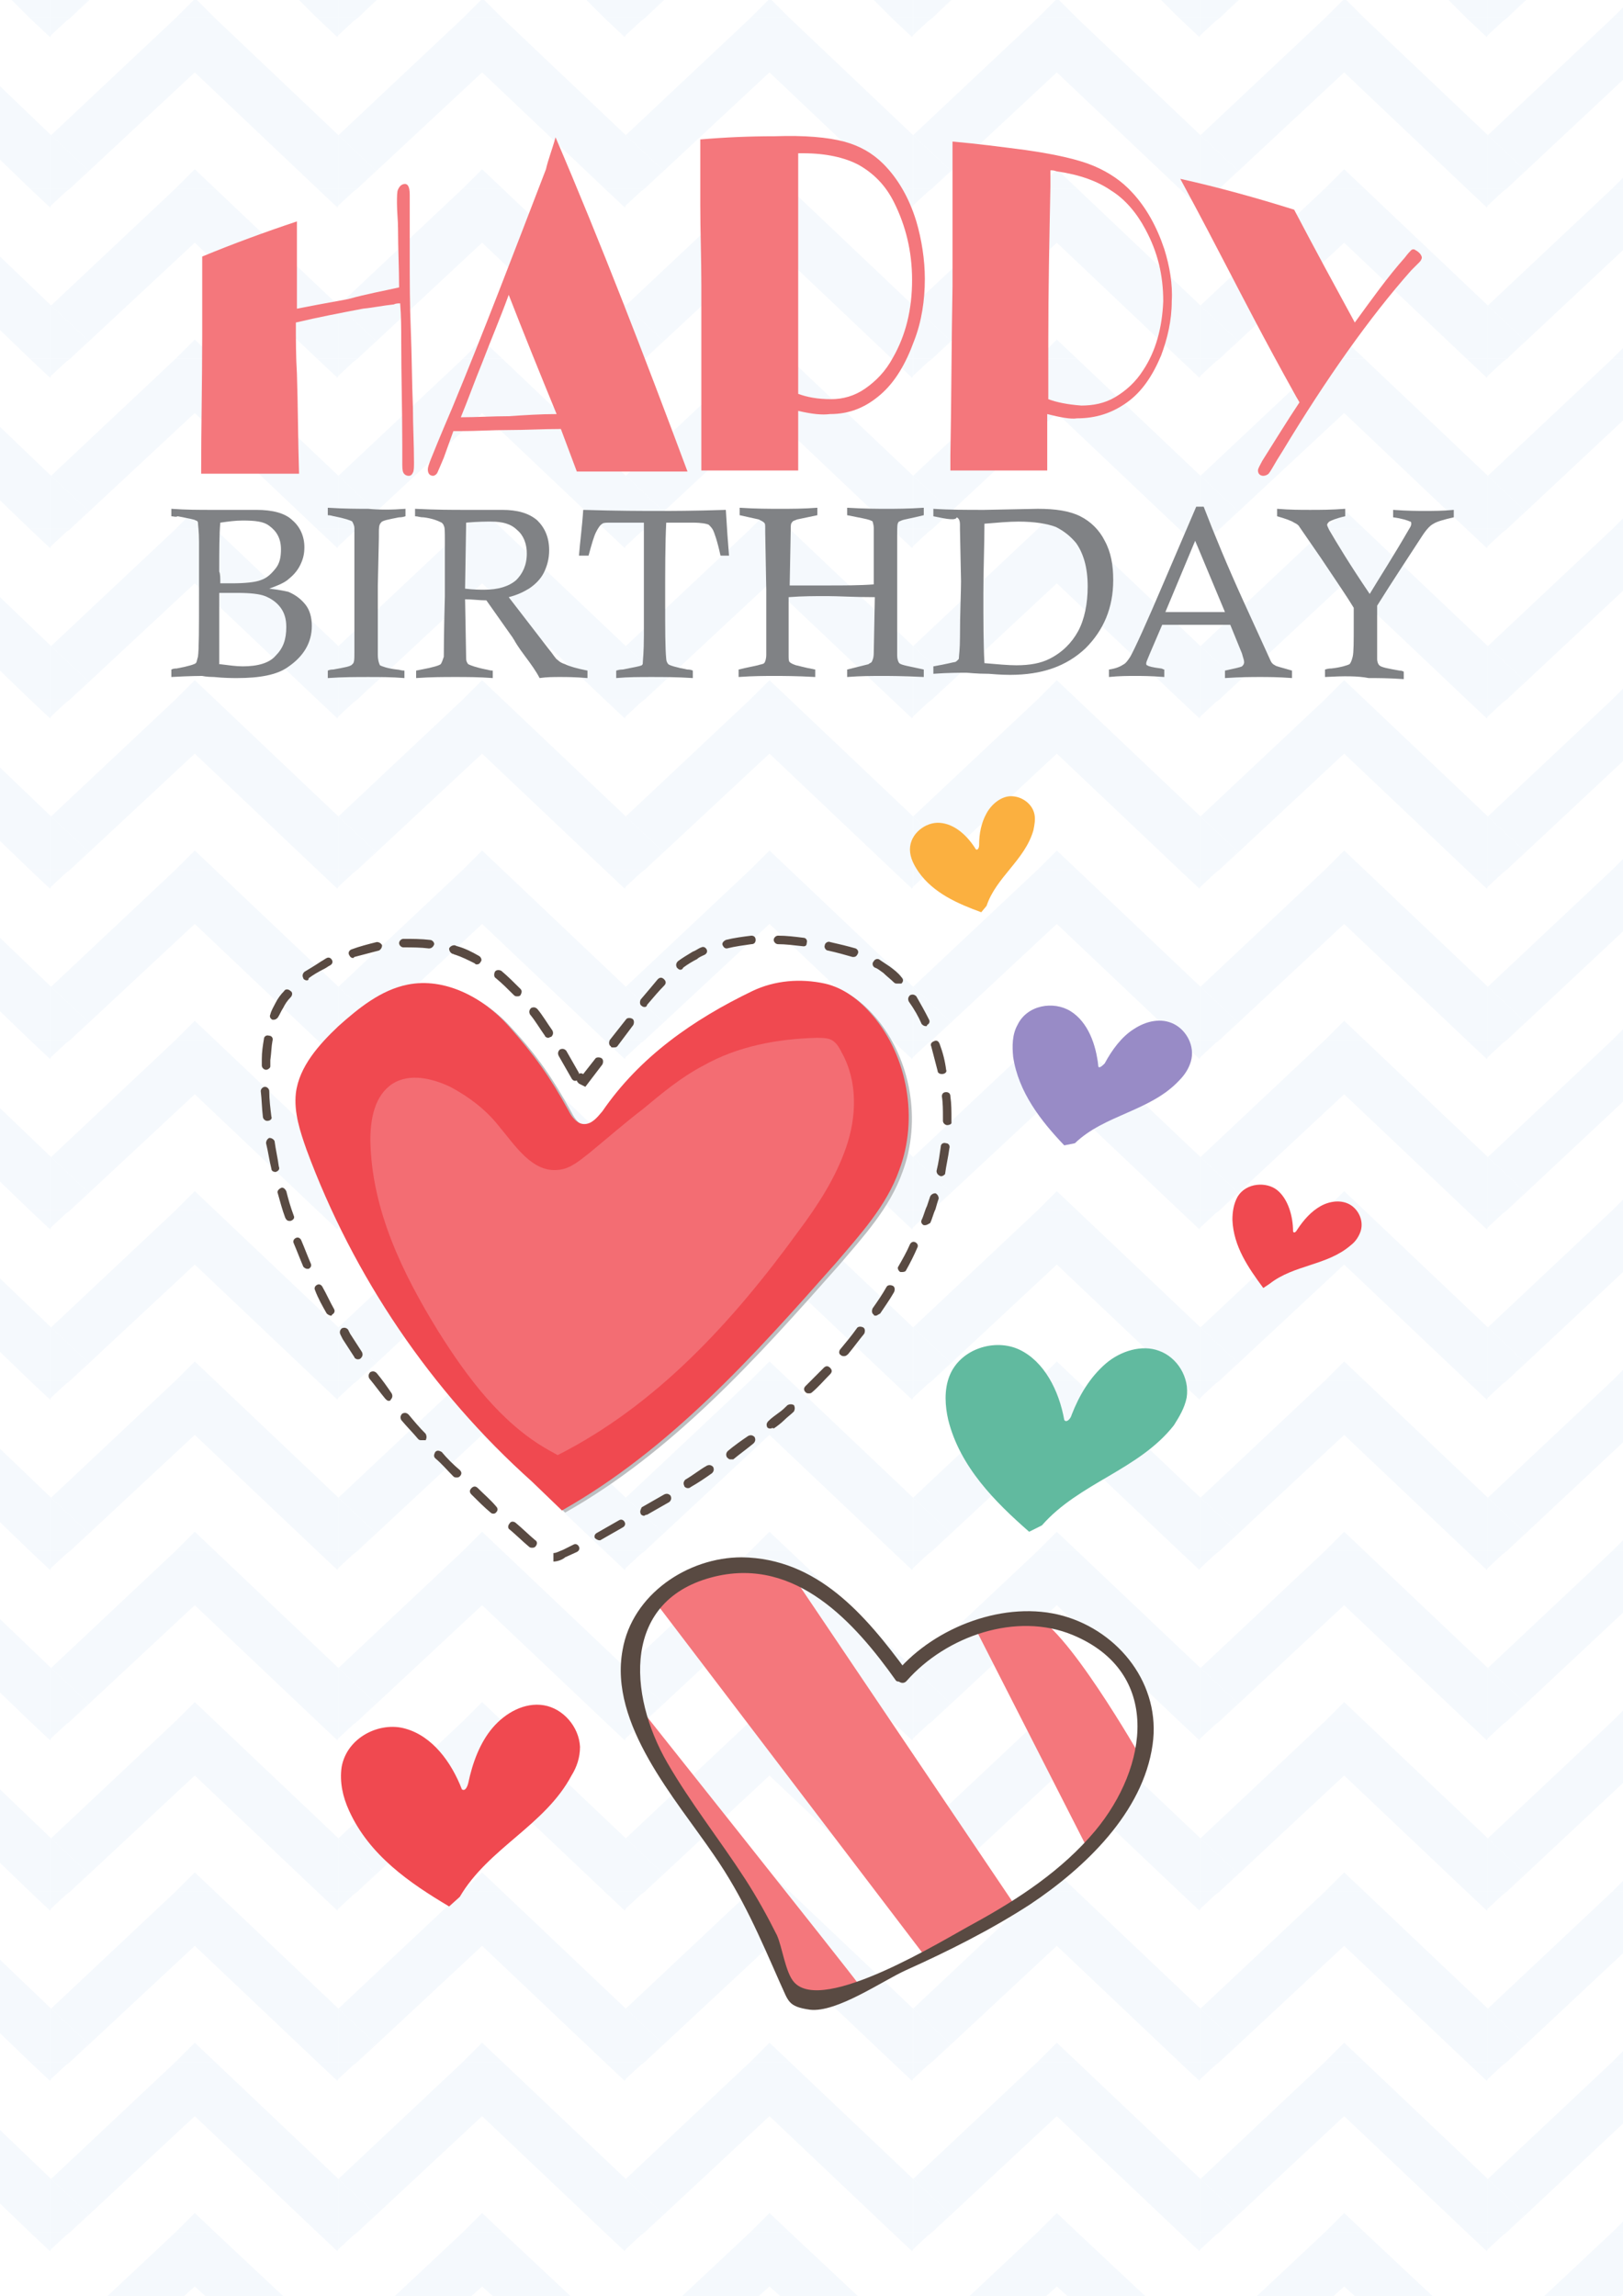 <?xml version="1.0" encoding="utf-8"?>
<!-- Generator: Adobe Illustrator 23.0.0, SVG Export Plug-In . SVG Version: 6.00 Build 0)  -->
<svg version="1.1" id="图层_1" xmlns="http://www.w3.org/2000/svg" xmlns:xlink="http://www.w3.org/1999/xlink" x="0px" y="0px"
	 viewBox="0 0 152.5 215.7" style="enable-background:new 0 0 152.5 215.7;" xml:space="preserve">
<style type="text/css">
	.st0{fill:#FFFFFF;}
	.st1{fill:#F5F9FD;}
	.st2{fill:#F4777C;}
	.st3{fill:#808285;}
	.st4{fill:#BCBEC0;}
	.st5{fill:#F04950;}
	.st6{fill:#F36D73;}
	.st7{fill:#594A42;}
	.st8{fill:#988BC6;}
	.st9{fill:#FBB040;}
	.st10{fill:#61BA9F;}
</style>
<g>
	<rect x="0" y="0" class="st0" width="152.5" height="215.7"/>
	<g>
		<polygon class="st1" points="152.5,1.7 152.5,0.7 151.5,1.7 		"/>
		<polygon class="st1" points="141.6,1.7 141.6,1.7 143.4,0 143.3,0 143.3,0 		"/>
		<polygon class="st1" points="141.6,1.7 143.3,0 143.3,0 139.8,0 139.8,1.7 		"/>
		<polygon class="st1" points="152.5,17.7 152.5,16.7 151.5,17.7 		"/>
		<polygon class="st1" points="139.8,12.7 143.3,16 141.6,17.7 141.6,17.7 152.5,7.5 152.5,1.7 151.5,1.7 		"/>
		<polygon class="st1" points="139.8,17.7 141.6,17.7 143.3,16 139.8,12.7 139.8,12.7 		"/>
		<polygon class="st1" points="141.2,2 141.6,1.7 141.6,1.7 		"/>
		<polygon class="st1" points="139.8,1.7 139.8,3.3 141.2,2 141.6,1.7 		"/>
		<polygon class="st1" points="152.5,33.7 152.5,32.7 151.5,33.7 		"/>
		<polygon class="st1" points="139.8,28.7 143.3,32 141.6,33.7 141.6,33.7 152.5,23.5 152.5,17.7 151.5,17.7 		"/>
		<polygon class="st1" points="139.8,33.7 141.6,33.7 143.3,32 139.8,28.7 139.8,28.7 		"/>
		<polygon class="st1" points="141.2,18 141.6,17.7 141.6,17.7 		"/>
		<polygon class="st1" points="139.8,17.7 139.8,19.3 141.2,18 141.6,17.7 		"/>
		<polygon class="st1" points="152.5,49.7 152.5,48.7 151.5,49.7 		"/>
		<polygon class="st1" points="139.8,44.7 143.3,48 141.6,49.7 141.6,49.7 152.5,39.5 152.5,33.7 151.5,33.7 		"/>
		<polygon class="st1" points="139.8,49.7 141.6,49.7 143.3,48 139.8,44.7 139.8,44.7 		"/>
		<polygon class="st1" points="141.2,34 141.6,33.7 141.6,33.7 		"/>
		<polygon class="st1" points="139.8,33.7 139.8,35.3 141.2,34 141.6,33.7 		"/>
		<polygon class="st1" points="152.5,65.7 152.5,64.7 151.5,65.7 		"/>
		<polygon class="st1" points="139.8,60.7 143.3,64 141.6,65.7 141.6,65.7 152.5,55.5 152.5,49.7 151.5,49.7 		"/>
		<polygon class="st1" points="139.8,65.7 141.6,65.7 143.3,64 139.8,60.7 139.8,60.7 		"/>
		<polygon class="st1" points="141.2,50 141.6,49.7 141.6,49.7 		"/>
		<polygon class="st1" points="139.8,49.7 139.8,51.3 141.2,50 141.6,49.7 		"/>
		<polygon class="st1" points="152.5,81.7 152.5,80.7 151.5,81.7 		"/>
		<polygon class="st1" points="139.8,76.7 143.3,80 141.6,81.7 141.6,81.7 152.5,71.5 152.5,65.7 151.5,65.7 		"/>
		<polygon class="st1" points="139.8,81.7 141.6,81.7 143.3,80 139.8,76.7 139.8,76.7 		"/>
		<polygon class="st1" points="141.2,66 141.6,65.7 141.6,65.7 		"/>
		<polygon class="st1" points="139.8,65.7 139.8,67.3 141.2,66 141.6,65.7 		"/>
		<polygon class="st1" points="152.5,97.7 152.5,96.7 151.5,97.7 		"/>
		<polygon class="st1" points="139.8,92.7 143.3,96 141.6,97.7 141.6,97.7 152.5,87.5 152.5,81.7 151.5,81.7 		"/>
		<polygon class="st1" points="139.8,97.7 141.6,97.7 143.3,96 139.8,92.7 139.8,92.7 		"/>
		<polygon class="st1" points="141.2,82 141.6,81.7 141.6,81.7 		"/>
		<polygon class="st1" points="139.8,81.7 139.8,83.3 141.2,82 141.6,81.7 		"/>
		<polygon class="st1" points="152.5,113.7 152.5,112.7 151.5,113.7 		"/>
		<polygon class="st1" points="139.8,108.7 143.3,112 141.6,113.7 141.6,113.7 152.5,103.5 152.5,97.7 151.5,97.7 		"/>
		<polygon class="st1" points="139.8,113.7 141.6,113.7 143.3,112 139.8,108.7 139.8,108.7 		"/>
		<polygon class="st1" points="141.2,98 141.6,97.7 141.6,97.7 		"/>
		<polygon class="st1" points="139.8,97.7 139.8,99.3 141.2,98 141.6,97.7 		"/>
		<polygon class="st1" points="152.5,129.7 152.5,128.7 151.5,129.7 		"/>
		<polygon class="st1" points="139.8,124.7 143.3,128 141.6,129.7 141.6,129.7 152.5,119.5 152.5,113.7 151.5,113.7 		"/>
		<polygon class="st1" points="139.8,129.7 141.6,129.7 143.3,128 139.8,124.7 139.8,124.7 		"/>
		<polygon class="st1" points="141.2,114 141.6,113.7 141.6,113.7 		"/>
		<polygon class="st1" points="139.8,113.7 139.8,115.3 141.2,114 141.6,113.7 		"/>
		<polygon class="st1" points="152.5,145.7 152.5,144.7 151.5,145.7 		"/>
		<polygon class="st1" points="139.8,140.7 143.3,144 141.6,145.7 141.6,145.7 152.5,135.5 152.5,129.7 151.5,129.7 		"/>
		<polygon class="st1" points="139.8,145.7 141.6,145.7 143.3,144 139.8,140.7 139.8,140.7 		"/>
		<polygon class="st1" points="141.2,130 141.6,129.7 141.6,129.7 		"/>
		<polygon class="st1" points="139.8,129.7 139.8,131.3 141.2,130 141.6,129.7 		"/>
		<polygon class="st1" points="152.5,161.7 152.5,160.7 151.5,161.7 		"/>
		<polygon class="st1" points="139.8,156.7 143.3,160 141.6,161.7 141.6,161.7 152.5,151.5 152.5,145.7 151.5,145.7 		"/>
		<polygon class="st1" points="139.8,161.7 141.6,161.7 143.3,160 139.8,156.7 139.8,156.7 		"/>
		<polygon class="st1" points="141.2,146 141.6,145.7 141.6,145.7 		"/>
		<polygon class="st1" points="139.8,145.7 139.8,147.3 141.2,146 141.6,145.7 		"/>
		<polygon class="st1" points="152.5,177.7 152.5,176.7 151.5,177.7 		"/>
		<polygon class="st1" points="139.8,172.7 143.3,176 141.6,177.7 141.6,177.7 152.5,167.5 152.5,161.7 151.5,161.7 		"/>
		<polygon class="st1" points="139.8,177.7 141.6,177.7 143.3,176 139.8,172.7 139.8,172.7 		"/>
		<polygon class="st1" points="141.2,162 141.6,161.7 141.6,161.7 		"/>
		<polygon class="st1" points="139.8,161.7 139.8,163.3 141.2,162 141.6,161.7 		"/>
		<polygon class="st1" points="152.5,193.7 152.5,192.7 151.5,193.7 		"/>
		<polygon class="st1" points="139.8,188.7 143.3,192 141.6,193.7 141.6,193.7 152.5,183.5 152.5,177.7 151.5,177.7 		"/>
		<polygon class="st1" points="139.8,193.7 141.6,193.7 143.3,192 139.8,188.7 139.8,188.7 		"/>
		<polygon class="st1" points="141.2,178 141.6,177.7 141.6,177.7 		"/>
		<polygon class="st1" points="139.8,177.7 139.8,179.3 141.2,178 141.6,177.7 		"/>
		<polygon class="st1" points="152.5,209.7 152.5,208.7 151.5,209.7 		"/>
		<polygon class="st1" points="139.8,204.7 143.3,208 141.6,209.7 141.6,209.7 152.5,199.5 152.5,193.7 151.5,193.7 		"/>
		<polygon class="st1" points="139.8,209.7 141.6,209.7 143.3,208 139.8,204.7 139.8,204.7 		"/>
		<polygon class="st1" points="141.2,194 141.6,193.7 141.6,193.7 		"/>
		<polygon class="st1" points="139.8,193.7 139.8,195.3 141.2,194 141.6,193.7 		"/>
		<polygon class="st1" points="152.5,209.7 151.5,209.7 145.1,215.7 152.3,215.7 152.5,215.5 		"/>
		<polygon class="st1" points="141.2,210 141.6,209.7 141.6,209.7 		"/>
		<polygon class="st1" points="139.8,209.7 139.8,211.3 141.2,210 141.6,209.7 		"/>
		<polygon class="st1" points="128.2,1.7 126.5,0 126.2,0 124.5,1.7 		"/>
		<polygon class="st1" points="114.6,1.7 114.6,1.7 116.4,0 116.3,0 116.3,0 		"/>
		<polygon class="st1" points="139.8,1.7 139.8,0 136.1,0 137.8,1.7 		"/>
		<polygon class="st1" points="114.6,1.7 116.3,0 116.3,0 112.8,0 112.8,1.7 		"/>
		<polygon class="st1" points="126.3,15.9 124.5,17.7 128.2,17.7 		"/>
		<polygon class="st1" points="139.8,17.7 139.8,12.7 128.2,1.7 124.5,1.7 112.8,12.7 116.3,16 114.6,17.7 114.6,17.7 126.3,6.8 
			137.8,17.7 		"/>
		<polygon class="st1" points="112.8,17.7 114.6,17.7 116.3,16 112.8,12.7 112.8,12.7 		"/>
		<polygon class="st1" points="139.7,3.5 139.7,3.4 139.5,3.3 		"/>
		<polygon class="st1" points="114.2,2 114.6,1.7 114.6,1.7 		"/>
		<polygon class="st1" points="139.8,1.7 137.8,1.7 139.5,3.3 139.7,3.4 139.7,3.5 139.8,3.3 		"/>
		<polygon class="st1" points="112.8,1.7 112.8,3.3 114.2,2 114.6,1.7 		"/>
		<polygon class="st1" points="126.3,31.9 124.5,33.7 128.2,33.7 		"/>
		<polygon class="st1" points="139.8,33.7 139.8,28.7 128.2,17.7 124.5,17.7 112.8,28.7 116.3,32 114.6,33.7 114.6,33.7 126.3,22.8 
			137.8,33.7 		"/>
		<polygon class="st1" points="112.8,33.7 114.6,33.7 116.3,32 112.8,28.7 112.8,28.7 		"/>
		<polygon class="st1" points="139.7,19.5 139.7,19.4 139.5,19.3 		"/>
		<polygon class="st1" points="114.2,18 114.6,17.7 114.6,17.7 		"/>
		<polygon class="st1" points="139.8,17.7 137.8,17.7 139.5,19.3 139.7,19.4 139.7,19.5 139.8,19.3 		"/>
		<polygon class="st1" points="112.8,17.7 112.8,19.3 114.2,18 114.6,17.7 		"/>
		<polygon class="st1" points="126.3,47.9 124.5,49.7 128.2,49.7 		"/>
		<polygon class="st1" points="139.8,49.7 139.8,44.7 128.2,33.7 124.5,33.7 112.8,44.7 116.3,48 114.6,49.7 114.6,49.7 126.3,38.8 
			137.8,49.7 		"/>
		<polygon class="st1" points="112.8,49.7 114.6,49.7 116.3,48 112.8,44.7 112.8,44.7 		"/>
		<polygon class="st1" points="139.7,35.5 139.7,35.4 139.5,35.3 		"/>
		<polygon class="st1" points="114.2,34 114.6,33.7 114.6,33.7 		"/>
		<polygon class="st1" points="139.8,33.7 137.8,33.7 139.5,35.3 139.7,35.4 139.7,35.5 139.8,35.3 		"/>
		<polygon class="st1" points="112.8,33.7 112.8,35.3 114.2,34 114.6,33.7 		"/>
		<polygon class="st1" points="126.3,63.9 124.5,65.7 128.2,65.7 		"/>
		<polygon class="st1" points="139.8,65.7 139.8,60.7 128.2,49.7 124.5,49.7 112.8,60.7 116.3,64 114.6,65.7 114.6,65.7 126.3,54.8 
			137.8,65.7 		"/>
		<polygon class="st1" points="112.8,65.7 114.6,65.7 116.3,64 112.8,60.7 112.8,60.7 		"/>
		<polygon class="st1" points="139.7,51.5 139.7,51.4 139.5,51.3 		"/>
		<polygon class="st1" points="114.2,50 114.6,49.7 114.6,49.7 		"/>
		<polygon class="st1" points="139.8,49.7 137.8,49.7 139.5,51.3 139.7,51.4 139.7,51.5 139.8,51.3 		"/>
		<polygon class="st1" points="112.8,49.7 112.8,51.3 114.2,50 114.6,49.7 		"/>
		<polygon class="st1" points="126.3,79.9 124.5,81.7 128.2,81.7 		"/>
		<polygon class="st1" points="139.8,81.7 139.8,76.7 128.2,65.7 124.5,65.7 112.8,76.7 116.3,80 114.6,81.7 114.6,81.7 126.3,70.8 
			137.8,81.7 		"/>
		<polygon class="st1" points="112.8,81.7 114.6,81.7 116.3,80 112.8,76.7 112.8,76.7 		"/>
		<polygon class="st1" points="139.7,67.5 139.7,67.4 139.5,67.3 		"/>
		<polygon class="st1" points="114.2,66 114.6,65.7 114.6,65.7 		"/>
		<polygon class="st1" points="139.8,65.7 137.8,65.7 139.5,67.3 139.7,67.4 139.7,67.5 139.8,67.3 		"/>
		<polygon class="st1" points="112.8,65.7 112.8,67.3 114.2,66 114.6,65.7 		"/>
		<polygon class="st1" points="126.3,95.9 124.5,97.7 128.2,97.7 		"/>
		<polygon class="st1" points="139.8,97.7 139.8,92.7 128.2,81.7 124.5,81.7 112.8,92.7 116.3,96 114.6,97.7 114.6,97.7 126.3,86.8 
			137.8,97.7 		"/>
		<polygon class="st1" points="112.8,97.7 114.6,97.7 116.3,96 112.8,92.7 112.8,92.7 		"/>
		<polygon class="st1" points="139.7,83.5 139.7,83.4 139.5,83.3 		"/>
		<polygon class="st1" points="114.2,82 114.6,81.7 114.6,81.7 		"/>
		<polygon class="st1" points="139.8,81.7 137.8,81.7 139.5,83.3 139.7,83.4 139.7,83.5 139.8,83.3 		"/>
		<polygon class="st1" points="112.8,81.7 112.8,83.3 114.2,82 114.6,81.7 		"/>
		<polygon class="st1" points="126.3,111.9 124.5,113.7 128.2,113.7 		"/>
		<polygon class="st1" points="139.8,113.7 139.8,108.7 128.2,97.7 124.5,97.7 112.8,108.7 116.3,112 114.6,113.7 114.6,113.7 
			126.3,102.8 137.8,113.7 		"/>
		<polygon class="st1" points="112.8,113.7 114.6,113.7 116.3,112 112.8,108.7 112.8,108.7 		"/>
		<polygon class="st1" points="139.7,99.5 139.7,99.4 139.5,99.3 		"/>
		<polygon class="st1" points="114.2,98 114.6,97.7 114.6,97.7 		"/>
		<polygon class="st1" points="139.8,97.7 137.8,97.7 139.5,99.3 139.7,99.4 139.7,99.5 139.8,99.3 		"/>
		<polygon class="st1" points="112.8,97.7 112.8,99.3 114.2,98 114.6,97.7 		"/>
		<polygon class="st1" points="126.3,127.9 124.5,129.7 128.2,129.7 		"/>
		<polygon class="st1" points="139.8,129.7 139.8,124.7 128.2,113.7 124.5,113.7 112.8,124.7 116.3,128 114.6,129.7 114.6,129.7 
			126.3,118.8 137.8,129.7 		"/>
		<polygon class="st1" points="112.8,129.7 114.6,129.7 116.3,128 112.8,124.7 112.8,124.7 		"/>
		<polygon class="st1" points="139.7,115.5 139.7,115.4 139.5,115.3 		"/>
		<polygon class="st1" points="114.2,114 114.6,113.7 114.6,113.7 		"/>
		<polygon class="st1" points="139.8,113.7 137.8,113.7 139.5,115.3 139.7,115.4 139.7,115.5 139.8,115.3 		"/>
		<polygon class="st1" points="112.8,113.7 112.8,115.3 114.2,114 114.6,113.7 		"/>
		<polygon class="st1" points="126.3,143.9 124.5,145.7 128.2,145.7 		"/>
		<polygon class="st1" points="139.8,145.7 139.8,140.7 128.2,129.7 124.5,129.7 112.8,140.7 116.3,144 114.6,145.7 114.6,145.7 
			126.3,134.8 137.8,145.7 		"/>
		<polygon class="st1" points="112.8,145.7 114.6,145.7 116.3,144 112.8,140.7 112.8,140.7 		"/>
		<polygon class="st1" points="139.7,131.5 139.7,131.4 139.5,131.3 		"/>
		<polygon class="st1" points="114.2,130 114.6,129.7 114.6,129.7 		"/>
		<polygon class="st1" points="139.8,129.7 137.8,129.7 139.5,131.3 139.7,131.4 139.7,131.5 139.8,131.3 		"/>
		<polygon class="st1" points="112.8,129.7 112.8,131.3 114.2,130 114.6,129.7 		"/>
		<polygon class="st1" points="126.3,159.9 124.5,161.7 128.2,161.7 		"/>
		<polygon class="st1" points="139.8,161.7 139.8,156.7 128.2,145.7 124.5,145.7 112.8,156.7 116.3,160 114.6,161.7 114.6,161.7 
			126.3,150.8 137.8,161.7 		"/>
		<polygon class="st1" points="112.8,161.7 114.6,161.7 116.3,160 112.8,156.7 112.8,156.7 		"/>
		<polygon class="st1" points="139.7,147.5 139.7,147.4 139.5,147.3 		"/>
		<polygon class="st1" points="114.2,146 114.6,145.7 114.6,145.7 		"/>
		<polygon class="st1" points="139.8,145.7 137.8,145.7 139.5,147.3 139.7,147.4 139.7,147.5 139.8,147.3 		"/>
		<polygon class="st1" points="112.8,145.7 112.8,147.3 114.2,146 114.6,145.7 		"/>
		<polygon class="st1" points="126.3,175.9 124.5,177.7 128.2,177.7 		"/>
		<polygon class="st1" points="139.8,177.7 139.8,172.7 128.2,161.7 124.5,161.7 112.8,172.7 116.3,176 114.6,177.7 114.6,177.7 
			126.3,166.8 137.8,177.7 		"/>
		<polygon class="st1" points="112.8,177.7 114.6,177.7 116.3,176 112.8,172.7 112.8,172.7 		"/>
		<polygon class="st1" points="139.7,163.5 139.7,163.4 139.5,163.3 		"/>
		<polygon class="st1" points="114.2,162 114.6,161.7 114.6,161.7 		"/>
		<polygon class="st1" points="139.8,161.7 137.8,161.7 139.5,163.3 139.7,163.4 139.7,163.5 139.8,163.3 		"/>
		<polygon class="st1" points="112.8,161.7 112.8,163.3 114.2,162 114.6,161.7 		"/>
		<polygon class="st1" points="126.3,191.9 124.5,193.7 128.2,193.7 		"/>
		<polygon class="st1" points="139.8,193.7 139.8,188.7 128.2,177.7 124.5,177.7 112.8,188.7 116.3,192 114.6,193.7 114.6,193.7 
			126.3,182.8 137.8,193.7 		"/>
		<polygon class="st1" points="112.8,193.7 114.6,193.7 116.3,192 112.8,188.7 112.8,188.7 		"/>
		<polygon class="st1" points="139.7,179.5 139.7,179.4 139.5,179.3 		"/>
		<polygon class="st1" points="114.2,178 114.6,177.7 114.6,177.7 		"/>
		<polygon class="st1" points="139.8,177.7 137.8,177.7 139.5,179.3 139.7,179.4 139.7,179.5 139.8,179.3 		"/>
		<polygon class="st1" points="112.8,177.7 112.8,179.3 114.2,178 114.6,177.7 		"/>
		<polygon class="st1" points="126.3,207.9 124.5,209.7 128.2,209.7 		"/>
		<polygon class="st1" points="139.8,209.7 139.8,204.7 128.2,193.7 124.5,193.7 112.8,204.7 116.3,208 114.6,209.7 114.6,209.7 
			126.3,198.8 137.8,209.7 		"/>
		<polygon class="st1" points="112.8,209.7 114.6,209.7 116.3,208 112.8,204.7 112.8,204.7 		"/>
		<polygon class="st1" points="139.7,195.5 139.7,195.4 139.5,195.3 		"/>
		<polygon class="st1" points="114.2,194 114.6,193.7 114.6,193.7 		"/>
		<polygon class="st1" points="139.8,193.7 137.8,193.7 139.5,195.3 139.7,195.4 139.7,195.5 139.8,195.3 		"/>
		<polygon class="st1" points="112.8,193.7 112.8,195.3 114.2,194 114.6,193.7 		"/>
		<polygon class="st1" points="124.5,209.7 118.1,215.7 125.3,215.7 126.3,214.8 127.3,215.7 134.6,215.7 128.2,209.7 		"/>
		<polygon class="st1" points="139.7,211.5 139.7,211.4 139.5,211.3 		"/>
		<polygon class="st1" points="114.2,210 114.6,209.7 114.6,209.7 		"/>
		<polygon class="st1" points="139.8,209.7 137.8,209.7 139.5,211.3 139.7,211.4 139.7,211.5 139.8,211.3 		"/>
		<polygon class="st1" points="112.8,209.7 112.8,211.3 114.2,210 114.6,209.7 		"/>
		<polygon class="st1" points="101.2,1.7 99.5,0 99.2,0 97.5,1.7 		"/>
		<polygon class="st1" points="112.8,1.7 112.8,0 109.1,0 110.8,1.7 		"/>
		<polygon class="st1" points="87.6,1.7 87.6,1.7 89.4,0 89.3,0 89.3,0 		"/>
		<polygon class="st1" points="87.6,1.7 89.3,0 89.3,0 85.8,0 85.8,1.7 		"/>
		<polygon class="st1" points="99.3,15.9 97.5,17.7 101.2,17.7 		"/>
		<polygon class="st1" points="112.8,17.7 112.8,12.7 101.2,1.7 97.5,1.7 85.8,12.7 89.3,16 87.6,17.7 87.6,17.7 99.3,6.8 
			110.8,17.7 		"/>
		<polygon class="st1" points="85.8,17.7 87.6,17.7 89.3,16 85.8,12.7 85.8,12.7 		"/>
		<polygon class="st1" points="112.7,3.5 112.7,3.4 112.5,3.3 		"/>
		<polygon class="st1" points="87.2,2 87.6,1.7 87.6,1.7 		"/>
		<polygon class="st1" points="112.8,1.7 110.8,1.7 112.5,3.3 112.7,3.4 112.7,3.5 112.8,3.3 		"/>
		<polygon class="st1" points="85.8,1.7 85.8,3.3 87.2,2 87.6,1.7 		"/>
		<polygon class="st1" points="99.3,31.9 97.5,33.7 101.2,33.7 		"/>
		<polygon class="st1" points="112.8,33.7 112.8,28.7 101.2,17.7 97.5,17.7 85.8,28.7 89.3,32 87.6,33.7 87.6,33.7 99.3,22.8 
			110.8,33.7 		"/>
		<polygon class="st1" points="85.8,33.7 87.6,33.7 89.3,32 85.8,28.7 85.8,28.7 		"/>
		<polygon class="st1" points="112.7,19.5 112.7,19.4 112.5,19.3 		"/>
		<polygon class="st1" points="87.2,18 87.6,17.7 87.6,17.7 		"/>
		<polygon class="st1" points="112.8,17.7 110.8,17.7 112.5,19.3 112.7,19.4 112.7,19.5 112.8,19.3 		"/>
		<polygon class="st1" points="85.8,17.7 85.8,19.3 87.2,18 87.6,17.7 		"/>
		<polygon class="st1" points="99.3,47.9 97.5,49.7 101.2,49.7 		"/>
		<polygon class="st1" points="112.8,49.7 112.8,44.7 101.2,33.7 97.5,33.7 85.8,44.7 89.3,48 87.6,49.7 87.6,49.7 99.3,38.8 
			110.8,49.7 		"/>
		<polygon class="st1" points="85.8,49.7 87.6,49.7 89.3,48 85.8,44.7 85.8,44.7 		"/>
		<polygon class="st1" points="112.7,35.5 112.7,35.4 112.5,35.3 		"/>
		<polygon class="st1" points="87.2,34 87.6,33.7 87.6,33.7 		"/>
		<polygon class="st1" points="112.8,33.7 110.8,33.7 112.5,35.3 112.7,35.4 112.7,35.5 112.8,35.3 		"/>
		<polygon class="st1" points="85.8,33.7 85.8,35.3 87.2,34 87.6,33.7 		"/>
		<polygon class="st1" points="99.3,63.9 97.5,65.7 101.2,65.7 		"/>
		<polygon class="st1" points="112.8,65.7 112.8,60.7 101.2,49.7 97.5,49.7 85.8,60.7 89.3,64 87.6,65.7 87.6,65.7 99.3,54.8 
			110.8,65.7 		"/>
		<polygon class="st1" points="85.8,65.7 87.6,65.7 89.3,64 85.8,60.7 85.8,60.7 		"/>
		<polygon class="st1" points="112.7,51.5 112.7,51.4 112.5,51.3 		"/>
		<polygon class="st1" points="87.2,50 87.6,49.7 87.6,49.7 		"/>
		<polygon class="st1" points="112.8,49.7 110.8,49.7 112.5,51.3 112.7,51.4 112.7,51.5 112.8,51.3 		"/>
		<polygon class="st1" points="85.8,49.7 85.8,51.3 87.2,50 87.6,49.7 		"/>
		<polygon class="st1" points="99.3,79.9 97.5,81.7 101.2,81.7 		"/>
		<polygon class="st1" points="112.8,81.7 112.8,76.7 101.2,65.7 97.5,65.7 85.8,76.7 89.3,80 87.6,81.7 87.6,81.7 99.3,70.8 
			110.8,81.7 		"/>
		<polygon class="st1" points="85.8,81.7 87.6,81.7 89.3,80 85.8,76.7 85.8,76.7 		"/>
		<polygon class="st1" points="112.7,67.5 112.7,67.4 112.5,67.3 		"/>
		<polygon class="st1" points="87.2,66 87.6,65.7 87.6,65.7 		"/>
		<polygon class="st1" points="112.8,65.7 110.8,65.7 112.5,67.3 112.7,67.4 112.7,67.5 112.8,67.3 		"/>
		<polygon class="st1" points="85.8,65.7 85.8,67.3 87.2,66 87.6,65.7 		"/>
		<polygon class="st1" points="99.3,95.9 97.5,97.7 101.2,97.7 		"/>
		<polygon class="st1" points="112.8,97.7 112.8,92.7 101.2,81.7 97.5,81.7 85.8,92.7 89.3,96 87.6,97.7 87.6,97.7 99.3,86.8 
			110.8,97.7 		"/>
		<polygon class="st1" points="85.8,97.7 87.6,97.7 89.3,96 85.8,92.7 85.8,92.7 		"/>
		<polygon class="st1" points="112.7,83.5 112.7,83.4 112.5,83.3 		"/>
		<polygon class="st1" points="87.2,82 87.6,81.7 87.6,81.7 		"/>
		<polygon class="st1" points="112.8,81.7 110.8,81.7 112.5,83.3 112.7,83.4 112.7,83.5 112.8,83.3 		"/>
		<polygon class="st1" points="85.8,81.7 85.8,83.3 87.2,82 87.6,81.7 		"/>
		<polygon class="st1" points="99.3,111.9 97.5,113.7 101.2,113.7 		"/>
		<polygon class="st1" points="112.8,113.7 112.8,108.7 101.2,97.7 97.5,97.7 85.8,108.7 89.3,112 87.6,113.7 87.6,113.7 
			99.3,102.8 110.8,113.7 		"/>
		<polygon class="st1" points="85.8,113.7 87.6,113.7 89.3,112 85.8,108.7 85.8,108.7 		"/>
		<polygon class="st1" points="112.7,99.5 112.7,99.4 112.5,99.3 		"/>
		<polygon class="st1" points="87.2,98 87.6,97.7 87.6,97.7 		"/>
		<polygon class="st1" points="112.8,97.7 110.8,97.7 112.5,99.3 112.7,99.4 112.7,99.5 112.8,99.3 		"/>
		<polygon class="st1" points="85.8,97.7 85.8,99.3 87.2,98 87.6,97.7 		"/>
		<polygon class="st1" points="99.3,127.9 97.5,129.7 101.2,129.7 		"/>
		<polygon class="st1" points="112.8,129.7 112.8,124.7 101.2,113.7 97.5,113.7 85.8,124.7 89.3,128 87.6,129.7 87.6,129.7 
			99.3,118.8 110.8,129.7 		"/>
		<polygon class="st1" points="85.8,129.7 87.6,129.7 89.3,128 85.8,124.7 85.8,124.7 		"/>
		<polygon class="st1" points="112.7,115.5 112.7,115.4 112.5,115.3 		"/>
		<polygon class="st1" points="87.2,114 87.6,113.7 87.6,113.7 		"/>
		<polygon class="st1" points="112.8,113.7 110.8,113.7 112.5,115.3 112.7,115.4 112.7,115.5 112.8,115.3 		"/>
		<polygon class="st1" points="85.8,113.7 85.8,115.3 87.2,114 87.6,113.7 		"/>
		<polygon class="st1" points="99.3,143.9 97.5,145.7 101.2,145.7 		"/>
		<polygon class="st1" points="112.8,145.7 112.8,140.7 101.2,129.7 97.5,129.7 85.8,140.7 89.3,144 87.6,145.7 87.6,145.7 
			99.3,134.8 110.8,145.7 		"/>
		<polygon class="st1" points="85.8,145.7 87.6,145.7 89.3,144 85.8,140.7 85.8,140.7 		"/>
		<polygon class="st1" points="112.7,131.5 112.7,131.4 112.5,131.3 		"/>
		<polygon class="st1" points="87.2,130 87.6,129.7 87.6,129.7 		"/>
		<polygon class="st1" points="112.8,129.7 110.8,129.7 112.5,131.3 112.7,131.4 112.7,131.5 112.8,131.3 		"/>
		<polygon class="st1" points="85.8,129.7 85.8,131.3 87.2,130 87.6,129.7 		"/>
		<polygon class="st1" points="99.3,159.9 97.5,161.7 101.2,161.7 		"/>
		<polygon class="st1" points="112.8,161.7 112.8,156.7 101.2,145.7 97.5,145.7 85.8,156.7 89.3,160 87.6,161.7 87.6,161.7 
			99.3,150.8 110.8,161.7 		"/>
		<polygon class="st1" points="85.8,161.7 87.6,161.7 89.3,160 85.8,156.7 85.8,156.7 		"/>
		<polygon class="st1" points="112.7,147.5 112.7,147.4 112.5,147.3 		"/>
		<polygon class="st1" points="87.2,146 87.6,145.7 87.6,145.7 		"/>
		<polygon class="st1" points="112.8,145.7 110.8,145.7 112.5,147.3 112.7,147.4 112.7,147.5 112.8,147.3 		"/>
		<polygon class="st1" points="85.8,145.7 85.8,147.3 87.2,146 87.6,145.7 		"/>
		<polygon class="st1" points="99.3,175.9 97.5,177.7 101.2,177.7 		"/>
		<polygon class="st1" points="112.8,177.7 112.8,172.7 101.2,161.7 97.5,161.7 85.8,172.7 89.3,176 87.6,177.7 87.6,177.7 
			99.3,166.8 110.8,177.7 		"/>
		<polygon class="st1" points="85.8,177.7 87.6,177.7 89.3,176 85.8,172.7 85.8,172.7 		"/>
		<polygon class="st1" points="112.7,163.5 112.7,163.4 112.5,163.3 		"/>
		<polygon class="st1" points="87.2,162 87.6,161.7 87.6,161.7 		"/>
		<polygon class="st1" points="112.8,161.7 110.8,161.7 112.5,163.3 112.7,163.4 112.7,163.5 112.8,163.3 		"/>
		<polygon class="st1" points="85.8,161.7 85.8,163.3 87.2,162 87.6,161.7 		"/>
		<polygon class="st1" points="99.3,191.9 97.5,193.7 101.2,193.7 		"/>
		<polygon class="st1" points="112.8,193.7 112.8,188.7 101.2,177.7 97.5,177.7 85.8,188.7 89.3,192 87.6,193.7 87.6,193.7 
			99.3,182.8 110.8,193.7 		"/>
		<polygon class="st1" points="85.8,193.7 87.6,193.7 89.3,192 85.8,188.7 85.8,188.7 		"/>
		<polygon class="st1" points="112.7,179.5 112.7,179.4 112.5,179.3 		"/>
		<polygon class="st1" points="87.2,178 87.6,177.7 87.6,177.7 		"/>
		<polygon class="st1" points="112.8,177.7 110.8,177.7 112.5,179.3 112.7,179.4 112.7,179.5 112.8,179.3 		"/>
		<polygon class="st1" points="85.8,177.7 85.8,179.3 87.2,178 87.6,177.7 		"/>
		<polygon class="st1" points="99.3,207.9 97.5,209.7 101.2,209.7 		"/>
		<polygon class="st1" points="112.8,209.7 112.8,204.7 101.2,193.7 97.5,193.7 85.8,204.7 89.3,208 87.6,209.7 87.6,209.7 
			99.3,198.8 110.8,209.7 		"/>
		<polygon class="st1" points="85.8,209.7 87.6,209.7 89.3,208 85.8,204.7 85.8,204.7 		"/>
		<polygon class="st1" points="112.7,195.5 112.7,195.4 112.5,195.3 		"/>
		<polygon class="st1" points="87.2,194 87.6,193.7 87.6,193.7 		"/>
		<polygon class="st1" points="112.8,193.7 110.8,193.7 112.5,195.3 112.7,195.4 112.7,195.5 112.8,195.3 		"/>
		<polygon class="st1" points="85.8,193.7 85.8,195.3 87.2,194 87.6,193.7 		"/>
		<polygon class="st1" points="97.5,209.7 91.1,215.7 98.3,215.7 99.3,214.8 100.3,215.7 107.6,215.7 101.2,209.7 		"/>
		<polygon class="st1" points="112.7,211.5 112.7,211.4 112.5,211.3 		"/>
		<polygon class="st1" points="87.2,210 87.6,209.7 87.6,209.7 		"/>
		<polygon class="st1" points="112.8,209.7 110.8,209.7 112.5,211.3 112.7,211.4 112.7,211.5 112.8,211.3 		"/>
		<polygon class="st1" points="85.8,209.7 85.8,211.3 87.2,210 87.6,209.7 		"/>
		<polygon class="st1" points="74.2,1.7 72.5,0 72.2,0 70.5,1.7 		"/>
		<polygon class="st1" points="60.6,1.7 60.6,1.7 62.4,0 62.3,0 62.3,0 		"/>
		<polygon class="st1" points="85.8,1.7 85.8,0 82.1,0 83.8,1.7 		"/>
		<polygon class="st1" points="60.6,1.7 62.3,0 62.3,0 58.8,0 58.8,1.7 		"/>
		<polygon class="st1" points="72.3,15.9 70.5,17.7 74.2,17.7 		"/>
		<polygon class="st1" points="85.8,17.7 85.8,12.7 74.2,1.7 70.5,1.7 58.8,12.7 62.3,16 60.6,17.7 60.6,17.7 72.3,6.8 83.8,17.7 		
			"/>
		<polygon class="st1" points="58.8,17.7 60.6,17.7 62.3,16 58.8,12.7 58.8,12.7 		"/>
		<polygon class="st1" points="85.7,3.5 85.7,3.4 85.5,3.3 		"/>
		<polygon class="st1" points="60.2,2 60.6,1.7 60.6,1.7 		"/>
		<polygon class="st1" points="85.8,1.7 83.8,1.7 85.5,3.3 85.7,3.4 85.7,3.5 85.8,3.3 		"/>
		<polygon class="st1" points="58.8,1.7 58.8,3.3 60.2,2 60.6,1.7 		"/>
		<polygon class="st1" points="72.3,31.9 70.5,33.7 74.2,33.7 		"/>
		<polygon class="st1" points="85.8,33.7 85.8,28.7 74.2,17.7 70.5,17.7 58.8,28.7 62.3,32 60.6,33.7 60.6,33.7 72.3,22.8 
			83.8,33.7 		"/>
		<polygon class="st1" points="58.8,33.7 60.6,33.7 62.3,32 58.8,28.7 58.8,28.7 		"/>
		<polygon class="st1" points="85.7,19.5 85.7,19.4 85.5,19.3 		"/>
		<polygon class="st1" points="60.2,18 60.6,17.7 60.6,17.7 		"/>
		<polygon class="st1" points="85.8,17.7 83.8,17.7 85.5,19.3 85.7,19.4 85.7,19.5 85.8,19.3 		"/>
		<polygon class="st1" points="58.8,17.7 58.8,19.3 60.2,18 60.6,17.7 		"/>
		<polygon class="st1" points="72.3,47.9 70.5,49.7 74.2,49.7 		"/>
		<polygon class="st1" points="85.8,49.7 85.8,44.7 74.2,33.7 70.5,33.7 58.8,44.7 62.3,48 60.6,49.7 60.6,49.7 72.3,38.8 
			83.8,49.7 		"/>
		<polygon class="st1" points="58.8,49.7 60.6,49.7 62.3,48 58.8,44.7 58.8,44.7 		"/>
		<polygon class="st1" points="85.7,35.5 85.7,35.4 85.5,35.3 		"/>
		<polygon class="st1" points="60.2,34 60.6,33.7 60.6,33.7 		"/>
		<polygon class="st1" points="85.8,33.7 83.8,33.7 85.5,35.3 85.7,35.4 85.7,35.5 85.8,35.3 		"/>
		<polygon class="st1" points="58.8,33.7 58.8,35.3 60.2,34 60.6,33.7 		"/>
		<polygon class="st1" points="72.3,63.9 70.5,65.7 74.2,65.7 		"/>
		<polygon class="st1" points="85.8,65.7 85.8,60.7 74.2,49.7 70.5,49.7 58.8,60.7 62.3,64 60.6,65.7 60.6,65.7 72.3,54.8 
			83.8,65.7 		"/>
		<polygon class="st1" points="58.8,65.7 60.6,65.7 62.3,64 58.8,60.7 58.8,60.7 		"/>
		<polygon class="st1" points="85.7,51.5 85.7,51.4 85.5,51.3 		"/>
		<polygon class="st1" points="60.2,50 60.6,49.7 60.6,49.7 		"/>
		<polygon class="st1" points="85.8,49.7 83.8,49.7 85.5,51.3 85.7,51.4 85.7,51.5 85.8,51.3 		"/>
		<polygon class="st1" points="58.8,49.7 58.8,51.3 60.2,50 60.6,49.7 		"/>
		<polygon class="st1" points="72.3,79.9 70.5,81.7 74.2,81.7 		"/>
		<polygon class="st1" points="85.8,81.7 85.8,76.7 74.2,65.7 70.5,65.7 58.8,76.7 62.3,80 60.6,81.7 60.6,81.7 72.3,70.8 
			83.8,81.7 		"/>
		<polygon class="st1" points="58.8,81.7 60.6,81.7 62.3,80 58.8,76.7 58.8,76.7 		"/>
		<polygon class="st1" points="85.7,67.5 85.7,67.4 85.5,67.3 		"/>
		<polygon class="st1" points="60.2,66 60.6,65.7 60.6,65.7 		"/>
		<polygon class="st1" points="85.8,65.7 83.8,65.7 85.5,67.3 85.7,67.4 85.7,67.5 85.8,67.3 		"/>
		<polygon class="st1" points="58.8,65.7 58.8,67.3 60.2,66 60.6,65.7 		"/>
		<polygon class="st1" points="72.3,95.9 70.5,97.7 74.2,97.7 		"/>
		<polygon class="st1" points="85.8,97.7 85.8,92.7 74.2,81.7 70.5,81.7 58.8,92.7 62.3,96 60.6,97.7 60.6,97.7 72.3,86.8 
			83.8,97.7 		"/>
		<polygon class="st1" points="58.8,97.7 60.6,97.7 62.3,96 58.8,92.7 58.8,92.7 		"/>
		<polygon class="st1" points="85.7,83.5 85.7,83.4 85.5,83.3 		"/>
		<polygon class="st1" points="60.2,82 60.6,81.7 60.6,81.7 		"/>
		<polygon class="st1" points="85.8,81.7 83.8,81.7 85.5,83.3 85.7,83.4 85.7,83.5 85.8,83.3 		"/>
		<polygon class="st1" points="58.8,81.7 58.8,83.3 60.2,82 60.6,81.7 		"/>
		<polygon class="st1" points="72.3,111.9 70.5,113.7 74.2,113.7 		"/>
		<polygon class="st1" points="85.8,113.7 85.8,108.7 74.2,97.7 70.5,97.7 58.8,108.7 62.3,112 60.6,113.7 60.6,113.7 72.3,102.8 
			83.8,113.7 		"/>
		<polygon class="st1" points="58.8,113.7 60.6,113.7 62.3,112 58.8,108.7 58.8,108.7 		"/>
		<polygon class="st1" points="85.7,99.5 85.7,99.4 85.5,99.3 		"/>
		<polygon class="st1" points="60.2,98 60.6,97.7 60.6,97.7 		"/>
		<polygon class="st1" points="85.8,97.7 83.8,97.7 85.5,99.3 85.7,99.4 85.7,99.5 85.8,99.3 		"/>
		<polygon class="st1" points="58.8,97.7 58.8,99.3 60.2,98 60.6,97.7 		"/>
		<polygon class="st1" points="72.3,127.9 70.5,129.7 74.2,129.7 		"/>
		<polygon class="st1" points="85.8,129.7 85.8,124.7 74.2,113.7 70.5,113.7 58.8,124.7 62.3,128 60.6,129.7 60.6,129.7 72.3,118.8 
			83.8,129.7 		"/>
		<polygon class="st1" points="58.8,129.7 60.6,129.7 62.3,128 58.8,124.7 58.8,124.7 		"/>
		<polygon class="st1" points="85.7,115.5 85.7,115.4 85.5,115.3 		"/>
		<polygon class="st1" points="60.2,114 60.6,113.7 60.6,113.7 		"/>
		<polygon class="st1" points="85.8,113.7 83.8,113.7 85.5,115.3 85.7,115.4 85.7,115.5 85.8,115.3 		"/>
		<polygon class="st1" points="58.8,113.7 58.8,115.3 60.2,114 60.6,113.7 		"/>
		<polygon class="st1" points="72.3,143.9 70.5,145.7 74.2,145.7 		"/>
		<polygon class="st1" points="85.8,145.7 85.8,140.7 74.2,129.7 70.5,129.7 58.8,140.7 62.3,144 60.6,145.7 60.6,145.7 72.3,134.8 
			83.8,145.7 		"/>
		<polygon class="st1" points="58.8,145.7 60.6,145.7 62.3,144 58.8,140.7 58.8,140.7 		"/>
		<polygon class="st1" points="85.7,131.5 85.7,131.4 85.5,131.3 		"/>
		<polygon class="st1" points="60.2,130 60.6,129.7 60.6,129.7 		"/>
		<polygon class="st1" points="85.8,129.7 83.8,129.7 85.5,131.3 85.7,131.4 85.7,131.5 85.8,131.3 		"/>
		<polygon class="st1" points="58.8,129.7 58.8,131.3 60.2,130 60.6,129.7 		"/>
		<polygon class="st1" points="72.3,159.9 70.5,161.7 74.2,161.7 		"/>
		<polygon class="st1" points="85.8,161.7 85.8,156.7 74.2,145.7 70.5,145.7 58.8,156.7 62.3,160 60.6,161.7 60.6,161.7 72.3,150.8 
			83.8,161.7 		"/>
		<polygon class="st1" points="58.8,161.7 60.6,161.7 62.3,160 58.8,156.7 58.8,156.7 		"/>
		<polygon class="st1" points="85.7,147.5 85.7,147.4 85.5,147.3 		"/>
		<polygon class="st1" points="60.2,146 60.6,145.7 60.6,145.7 		"/>
		<polygon class="st1" points="85.8,145.7 83.8,145.7 85.5,147.3 85.7,147.4 85.7,147.5 85.8,147.3 		"/>
		<polygon class="st1" points="58.8,145.7 58.8,147.3 60.2,146 60.6,145.7 		"/>
		<polygon class="st1" points="72.3,175.9 70.5,177.7 74.2,177.7 		"/>
		<polygon class="st1" points="85.8,177.7 85.8,172.7 74.2,161.7 70.5,161.7 58.8,172.7 62.3,176 60.6,177.7 60.6,177.7 72.3,166.8 
			83.8,177.7 		"/>
		<polygon class="st1" points="58.8,177.7 60.6,177.7 62.3,176 58.8,172.7 58.8,172.7 		"/>
		<polygon class="st1" points="85.7,163.5 85.7,163.4 85.5,163.3 		"/>
		<polygon class="st1" points="60.2,162 60.6,161.7 60.6,161.7 		"/>
		<polygon class="st1" points="85.8,161.7 83.8,161.7 85.5,163.3 85.7,163.4 85.7,163.5 85.8,163.3 		"/>
		<polygon class="st1" points="58.8,161.7 58.8,163.3 60.2,162 60.6,161.7 		"/>
		<polygon class="st1" points="72.3,191.9 70.5,193.7 74.2,193.7 		"/>
		<polygon class="st1" points="85.8,193.7 85.8,188.7 74.2,177.7 70.5,177.7 58.8,188.7 62.3,192 60.6,193.7 60.6,193.7 72.3,182.8 
			83.8,193.7 		"/>
		<polygon class="st1" points="58.8,193.7 60.6,193.7 62.3,192 58.8,188.7 58.8,188.7 		"/>
		<polygon class="st1" points="85.7,179.5 85.7,179.4 85.5,179.3 		"/>
		<polygon class="st1" points="60.2,178 60.6,177.7 60.6,177.7 		"/>
		<polygon class="st1" points="85.8,177.7 83.8,177.7 85.5,179.3 85.7,179.4 85.7,179.5 85.8,179.3 		"/>
		<polygon class="st1" points="58.8,177.7 58.8,179.3 60.2,178 60.6,177.7 		"/>
		<polygon class="st1" points="72.3,207.9 70.5,209.7 74.2,209.7 		"/>
		<polygon class="st1" points="85.8,209.7 85.8,204.7 74.2,193.7 70.5,193.7 58.8,204.7 62.3,208 60.6,209.7 60.6,209.7 72.3,198.8 
			83.8,209.7 		"/>
		<polygon class="st1" points="58.8,209.7 60.6,209.7 62.3,208 58.8,204.7 58.8,204.7 		"/>
		<polygon class="st1" points="85.7,195.5 85.7,195.4 85.5,195.3 		"/>
		<polygon class="st1" points="60.2,194 60.6,193.7 60.6,193.7 		"/>
		<polygon class="st1" points="85.8,193.7 83.8,193.7 85.5,195.3 85.7,195.4 85.7,195.5 85.8,195.3 		"/>
		<polygon class="st1" points="58.8,193.7 58.8,195.3 60.2,194 60.6,193.7 		"/>
		<polygon class="st1" points="70.5,209.7 64.1,215.7 71.3,215.7 72.3,214.8 73.3,215.7 80.6,215.7 74.2,209.7 		"/>
		<polygon class="st1" points="85.7,211.5 85.7,211.4 85.5,211.3 		"/>
		<polygon class="st1" points="60.2,210 60.6,209.7 60.6,209.7 		"/>
		<polygon class="st1" points="85.8,209.7 83.8,209.7 85.5,211.3 85.7,211.4 85.7,211.5 85.8,211.3 		"/>
		<polygon class="st1" points="58.8,209.7 58.8,211.3 60.2,210 60.6,209.7 		"/>
		<polygon class="st1" points="47.2,1.7 45.5,0 45.2,0 43.5,1.7 		"/>
		<polygon class="st1" points="33.6,1.7 33.6,1.7 35.4,0 35.3,0 35.3,0 		"/>
		<polygon class="st1" points="58.8,1.7 58.8,0 55.1,0 56.8,1.7 		"/>
		<polygon class="st1" points="33.6,1.7 35.3,0 35.3,0 31.8,0 31.8,1.7 		"/>
		<polygon class="st1" points="45.3,15.9 43.5,17.7 47.2,17.7 		"/>
		<polygon class="st1" points="58.8,17.7 58.8,12.7 47.2,1.7 43.5,1.7 31.8,12.7 35.3,16 33.6,17.7 33.6,17.7 45.3,6.8 56.8,17.7 		
			"/>
		<polygon class="st1" points="31.8,17.7 33.6,17.7 35.3,16 31.8,12.7 31.8,12.7 		"/>
		<polygon class="st1" points="58.7,3.5 58.7,3.4 58.5,3.3 		"/>
		<polygon class="st1" points="33.2,2 33.6,1.7 33.6,1.7 		"/>
		<polygon class="st1" points="58.8,1.7 56.8,1.7 58.5,3.3 58.7,3.4 58.7,3.5 58.8,3.3 		"/>
		<polygon class="st1" points="31.8,1.7 31.8,3.3 33.2,2 33.6,1.7 		"/>
		<polygon class="st1" points="45.3,31.9 43.5,33.7 47.2,33.7 		"/>
		<polygon class="st1" points="58.8,33.7 58.8,28.7 47.2,17.7 43.5,17.7 31.8,28.7 35.3,32 33.6,33.7 33.6,33.7 45.3,22.8 
			56.8,33.7 		"/>
		<polygon class="st1" points="31.8,33.7 33.6,33.7 35.3,32 31.8,28.7 31.8,28.7 		"/>
		<polygon class="st1" points="58.7,19.5 58.7,19.4 58.5,19.3 		"/>
		<polygon class="st1" points="33.2,18 33.6,17.7 33.6,17.7 		"/>
		<polygon class="st1" points="58.8,17.7 56.8,17.7 58.5,19.3 58.7,19.4 58.7,19.5 58.8,19.3 		"/>
		<polygon class="st1" points="31.8,17.7 31.8,19.3 33.2,18 33.6,17.7 		"/>
		<polygon class="st1" points="45.3,47.9 43.5,49.7 47.2,49.7 		"/>
		<polygon class="st1" points="58.8,49.7 58.8,44.7 47.2,33.7 43.5,33.7 31.8,44.7 35.3,48 33.6,49.7 33.6,49.7 45.3,38.8 
			56.8,49.7 		"/>
		<polygon class="st1" points="31.8,49.7 33.6,49.7 35.3,48 31.8,44.7 31.8,44.7 		"/>
		<polygon class="st1" points="58.7,35.5 58.7,35.4 58.5,35.3 		"/>
		<polygon class="st1" points="33.2,34 33.6,33.7 33.6,33.7 		"/>
		<polygon class="st1" points="58.8,33.7 56.8,33.7 58.5,35.3 58.7,35.4 58.7,35.5 58.8,35.3 		"/>
		<polygon class="st1" points="31.8,33.7 31.8,35.3 33.2,34 33.6,33.7 		"/>
		<polygon class="st1" points="45.3,63.9 43.5,65.7 47.2,65.7 		"/>
		<polygon class="st1" points="58.8,65.7 58.8,60.7 47.2,49.7 43.5,49.7 31.8,60.7 35.3,64 33.6,65.7 33.6,65.7 45.3,54.8 
			56.8,65.7 		"/>
		<polygon class="st1" points="31.8,65.7 33.6,65.7 35.3,64 31.8,60.7 31.8,60.7 		"/>
		<polygon class="st1" points="58.7,51.5 58.7,51.4 58.5,51.3 		"/>
		<polygon class="st1" points="33.2,50 33.6,49.7 33.6,49.7 		"/>
		<polygon class="st1" points="58.8,49.7 56.8,49.7 58.5,51.3 58.7,51.4 58.7,51.5 58.8,51.3 		"/>
		<polygon class="st1" points="31.8,49.7 31.8,51.3 33.2,50 33.6,49.7 		"/>
		<polygon class="st1" points="45.3,79.9 43.5,81.7 47.2,81.7 		"/>
		<polygon class="st1" points="58.8,81.7 58.8,76.7 47.2,65.7 43.5,65.7 31.8,76.7 35.3,80 33.6,81.7 33.6,81.7 45.3,70.8 
			56.8,81.7 		"/>
		<polygon class="st1" points="31.8,81.7 33.6,81.7 35.3,80 31.8,76.7 31.8,76.7 		"/>
		<polygon class="st1" points="58.7,67.5 58.7,67.4 58.5,67.3 		"/>
		<polygon class="st1" points="33.2,66 33.6,65.7 33.6,65.7 		"/>
		<polygon class="st1" points="58.8,65.7 56.8,65.7 58.5,67.3 58.7,67.4 58.7,67.5 58.8,67.3 		"/>
		<polygon class="st1" points="31.8,65.7 31.8,67.3 33.2,66 33.6,65.7 		"/>
		<polygon class="st1" points="45.3,95.9 43.5,97.7 47.2,97.7 		"/>
		<polygon class="st1" points="58.8,97.7 58.8,92.7 47.2,81.7 43.5,81.7 31.8,92.7 35.3,96 33.6,97.7 33.6,97.7 45.3,86.8 
			56.8,97.7 		"/>
		<polygon class="st1" points="31.8,97.7 33.6,97.7 35.3,96 31.8,92.7 31.8,92.7 		"/>
		<polygon class="st1" points="58.7,83.5 58.7,83.4 58.5,83.3 		"/>
		<polygon class="st1" points="33.2,82 33.6,81.7 33.6,81.7 		"/>
		<polygon class="st1" points="58.8,81.7 56.8,81.7 58.5,83.3 58.7,83.4 58.7,83.5 58.8,83.3 		"/>
		<polygon class="st1" points="31.8,81.7 31.8,83.3 33.2,82 33.6,81.7 		"/>
		<polygon class="st1" points="45.3,111.9 43.5,113.7 47.2,113.7 		"/>
		<polygon class="st1" points="58.8,113.7 58.8,108.7 47.2,97.7 43.5,97.7 31.8,108.7 35.3,112 33.6,113.7 33.6,113.7 45.3,102.8 
			56.8,113.7 		"/>
		<polygon class="st1" points="31.8,113.7 33.6,113.7 35.3,112 31.8,108.7 31.8,108.7 		"/>
		<polygon class="st1" points="58.7,99.5 58.7,99.4 58.5,99.3 		"/>
		<polygon class="st1" points="33.2,98 33.6,97.7 33.6,97.7 		"/>
		<polygon class="st1" points="58.8,97.7 56.8,97.7 58.5,99.3 58.7,99.4 58.7,99.5 58.8,99.3 		"/>
		<polygon class="st1" points="31.8,97.7 31.8,99.3 33.2,98 33.6,97.7 		"/>
		<polygon class="st1" points="45.3,127.9 43.5,129.7 47.2,129.7 		"/>
		<polygon class="st1" points="58.8,129.7 58.8,124.7 47.2,113.7 43.5,113.7 31.8,124.7 35.3,128 33.6,129.7 33.6,129.7 45.3,118.8 
			56.8,129.7 		"/>
		<polygon class="st1" points="31.8,129.7 33.6,129.7 35.3,128 31.8,124.7 31.8,124.7 		"/>
		<polygon class="st1" points="58.7,115.5 58.7,115.4 58.5,115.3 		"/>
		<polygon class="st1" points="33.2,114 33.6,113.7 33.6,113.7 		"/>
		<polygon class="st1" points="58.8,113.7 56.8,113.7 58.5,115.3 58.7,115.4 58.7,115.5 58.8,115.3 		"/>
		<polygon class="st1" points="31.8,113.7 31.8,115.3 33.2,114 33.6,113.7 		"/>
		<polygon class="st1" points="45.3,143.9 43.5,145.7 47.2,145.7 		"/>
		<polygon class="st1" points="58.8,145.7 58.8,140.7 47.2,129.7 43.5,129.7 31.8,140.7 35.3,144 33.6,145.7 33.6,145.7 45.3,134.8 
			56.8,145.7 		"/>
		<polygon class="st1" points="31.8,145.7 33.6,145.7 35.3,144 31.8,140.7 31.8,140.7 		"/>
		<polygon class="st1" points="58.7,131.5 58.7,131.4 58.5,131.3 		"/>
		<polygon class="st1" points="33.2,130 33.6,129.7 33.6,129.7 		"/>
		<polygon class="st1" points="58.8,129.7 56.8,129.7 58.5,131.3 58.7,131.4 58.7,131.5 58.8,131.3 		"/>
		<polygon class="st1" points="31.8,129.7 31.8,131.3 33.2,130 33.6,129.7 		"/>
		<polygon class="st1" points="45.3,159.9 43.5,161.7 47.2,161.7 		"/>
		<polygon class="st1" points="58.8,161.7 58.8,156.7 47.2,145.7 43.5,145.7 31.8,156.7 35.3,160 33.6,161.7 33.6,161.7 45.3,150.8 
			56.8,161.7 		"/>
		<polygon class="st1" points="31.8,161.7 33.6,161.7 35.3,160 31.8,156.7 31.8,156.7 		"/>
		<polygon class="st1" points="58.7,147.5 58.7,147.4 58.5,147.3 		"/>
		<polygon class="st1" points="33.2,146 33.6,145.7 33.6,145.7 		"/>
		<polygon class="st1" points="58.8,145.7 56.8,145.7 58.5,147.3 58.7,147.4 58.7,147.5 58.8,147.3 		"/>
		<polygon class="st1" points="31.8,145.7 31.8,147.3 33.2,146 33.6,145.7 		"/>
		<polygon class="st1" points="45.3,175.9 43.5,177.7 47.2,177.7 		"/>
		<polygon class="st1" points="58.8,177.7 58.8,172.7 47.2,161.7 43.5,161.7 31.8,172.7 35.3,176 33.6,177.7 33.6,177.7 45.3,166.8 
			56.8,177.7 		"/>
		<polygon class="st1" points="31.8,177.7 33.6,177.7 35.3,176 31.8,172.7 31.8,172.7 		"/>
		<polygon class="st1" points="58.7,163.5 58.7,163.4 58.5,163.3 		"/>
		<polygon class="st1" points="33.2,162 33.6,161.7 33.6,161.7 		"/>
		<polygon class="st1" points="58.8,161.7 56.8,161.7 58.5,163.3 58.7,163.4 58.7,163.5 58.8,163.3 		"/>
		<polygon class="st1" points="31.8,161.7 31.8,163.3 33.2,162 33.6,161.7 		"/>
		<polygon class="st1" points="45.3,191.9 43.5,193.7 47.2,193.7 		"/>
		<polygon class="st1" points="58.8,193.7 58.8,188.7 47.2,177.7 43.5,177.7 31.8,188.7 35.3,192 33.6,193.7 33.6,193.7 45.3,182.8 
			56.8,193.7 		"/>
		<polygon class="st1" points="31.8,193.7 33.6,193.7 35.3,192 31.8,188.7 31.8,188.7 		"/>
		<polygon class="st1" points="58.7,179.5 58.7,179.4 58.5,179.3 		"/>
		<polygon class="st1" points="33.2,178 33.6,177.7 33.6,177.7 		"/>
		<polygon class="st1" points="58.8,177.7 56.8,177.7 58.5,179.3 58.7,179.4 58.7,179.5 58.8,179.3 		"/>
		<polygon class="st1" points="31.8,177.7 31.8,179.3 33.2,178 33.6,177.7 		"/>
		<polygon class="st1" points="45.3,207.9 43.5,209.7 47.2,209.7 		"/>
		<polygon class="st1" points="58.8,209.7 58.8,204.7 47.2,193.7 43.5,193.7 31.8,204.7 35.3,208 33.6,209.7 33.6,209.7 45.3,198.8 
			56.8,209.7 		"/>
		<polygon class="st1" points="31.8,209.7 33.6,209.7 35.3,208 31.8,204.7 31.8,204.7 		"/>
		<polygon class="st1" points="58.7,195.5 58.7,195.4 58.5,195.3 		"/>
		<polygon class="st1" points="33.2,194 33.6,193.7 33.6,193.7 		"/>
		<polygon class="st1" points="58.8,193.7 56.8,193.7 58.5,195.3 58.7,195.4 58.7,195.5 58.8,195.3 		"/>
		<polygon class="st1" points="31.8,193.7 31.8,195.3 33.2,194 33.6,193.7 		"/>
		<polygon class="st1" points="43.5,209.7 37.1,215.7 44.3,215.7 45.3,214.8 46.3,215.7 53.6,215.7 47.2,209.7 		"/>
		<polygon class="st1" points="58.7,211.5 58.7,211.4 58.5,211.3 		"/>
		<polygon class="st1" points="33.2,210 33.6,209.7 33.6,209.7 		"/>
		<polygon class="st1" points="58.8,209.7 56.8,209.7 58.5,211.3 58.7,211.4 58.7,211.5 58.8,211.3 		"/>
		<polygon class="st1" points="31.8,209.7 31.8,211.3 33.2,210 33.6,209.7 		"/>
		<polygon class="st1" points="20.2,1.7 18.5,0 18.2,0 16.5,1.7 		"/>
		<polygon class="st1" points="6.6,1.7 6.6,1.7 8.4,0 8.3,0 8.3,0 		"/>
		<polygon class="st1" points="31.8,1.7 31.8,0 28.1,0 29.8,1.7 		"/>
		<polygon class="st1" points="6.6,1.7 8.3,0 8.3,0 4.8,0 4.8,1.7 		"/>
		<polygon class="st1" points="18.3,15.9 16.5,17.7 20.2,17.7 		"/>
		<polygon class="st1" points="31.8,17.7 31.8,12.7 20.2,1.7 16.5,1.7 4.8,12.7 8.3,16 6.6,17.7 6.6,17.7 18.3,6.8 29.8,17.7 		"/>
		<polygon class="st1" points="8.3,16 4.8,12.7 4.8,12.7 4.8,17.7 6.6,17.7 		"/>
		<polygon class="st1" points="31.7,3.5 31.7,3.4 31.5,3.3 		"/>
		<polygon class="st1" points="6.2,2 6.6,1.7 6.6,1.7 		"/>
		<polygon class="st1" points="31.8,1.7 29.8,1.7 31.5,3.3 31.7,3.4 31.7,3.5 31.8,3.3 		"/>
		<polygon class="st1" points="4.8,1.7 4.8,3.3 6.2,2 6.6,1.7 		"/>
		<polygon class="st1" points="18.3,31.9 16.5,33.7 20.2,33.7 		"/>
		<polygon class="st1" points="31.8,33.7 31.8,28.7 20.2,17.7 16.5,17.7 4.8,28.7 8.3,32 6.6,33.7 6.6,33.7 18.3,22.8 29.8,33.7 		
			"/>
		<polygon class="st1" points="8.3,32 4.8,28.7 4.8,28.7 4.8,33.7 6.6,33.7 		"/>
		<polygon class="st1" points="31.7,19.5 31.7,19.4 31.5,19.3 		"/>
		<polygon class="st1" points="6.2,18 6.6,17.7 6.6,17.7 		"/>
		<polygon class="st1" points="31.8,17.7 29.8,17.7 31.5,19.3 31.7,19.4 31.7,19.5 31.8,19.3 		"/>
		<polygon class="st1" points="4.8,17.7 4.8,19.3 6.2,18 6.6,17.7 		"/>
		<polygon class="st1" points="18.3,47.9 16.5,49.7 20.2,49.7 		"/>
		<polygon class="st1" points="31.8,49.7 31.8,44.7 20.2,33.7 16.5,33.7 4.8,44.7 8.3,48 6.6,49.7 6.6,49.7 18.3,38.8 29.8,49.7 		
			"/>
		<polygon class="st1" points="8.3,48 4.8,44.7 4.8,44.7 4.8,49.7 6.6,49.7 		"/>
		<polygon class="st1" points="31.7,35.5 31.7,35.4 31.5,35.3 		"/>
		<polygon class="st1" points="6.2,34 6.6,33.7 6.6,33.7 		"/>
		<polygon class="st1" points="31.8,33.7 29.8,33.7 31.5,35.3 31.7,35.4 31.7,35.5 31.8,35.3 		"/>
		<polygon class="st1" points="4.8,33.7 4.8,35.3 6.2,34 6.6,33.7 		"/>
		<polygon class="st1" points="18.3,63.9 16.5,65.7 20.2,65.7 		"/>
		<polygon class="st1" points="31.8,65.7 31.8,60.7 20.2,49.7 16.5,49.7 4.8,60.7 8.3,64 6.6,65.7 6.6,65.7 18.3,54.8 29.8,65.7 		
			"/>
		<polygon class="st1" points="8.3,64 4.8,60.7 4.8,60.7 4.8,65.7 6.6,65.7 		"/>
		<polygon class="st1" points="31.7,51.5 31.7,51.4 31.5,51.3 		"/>
		<polygon class="st1" points="6.2,50 6.6,49.7 6.6,49.7 		"/>
		<polygon class="st1" points="31.8,49.7 29.8,49.7 31.5,51.3 31.7,51.4 31.7,51.5 31.8,51.3 		"/>
		<polygon class="st1" points="4.8,49.7 4.8,51.3 6.2,50 6.6,49.7 		"/>
		<polygon class="st1" points="18.3,79.9 16.5,81.7 20.2,81.7 		"/>
		<polygon class="st1" points="31.8,81.7 31.8,76.7 20.2,65.7 16.5,65.7 4.8,76.7 8.3,80 6.6,81.7 6.6,81.7 18.3,70.8 29.8,81.7 		
			"/>
		<polygon class="st1" points="8.3,80 4.8,76.7 4.8,76.7 4.8,81.7 6.6,81.7 		"/>
		<polygon class="st1" points="31.7,67.5 31.7,67.4 31.5,67.3 		"/>
		<polygon class="st1" points="6.2,66 6.6,65.7 6.6,65.7 		"/>
		<polygon class="st1" points="31.8,65.7 29.8,65.7 31.5,67.3 31.7,67.4 31.7,67.5 31.8,67.3 		"/>
		<polygon class="st1" points="4.8,65.7 4.8,67.3 6.2,66 6.6,65.7 		"/>
		<polygon class="st1" points="18.3,95.9 16.5,97.7 20.2,97.7 		"/>
		<polygon class="st1" points="31.8,97.7 31.8,92.7 20.2,81.7 16.5,81.7 4.8,92.7 8.3,96 6.6,97.7 6.6,97.7 18.3,86.8 29.8,97.7 		
			"/>
		<polygon class="st1" points="8.3,96 4.8,92.7 4.8,92.7 4.8,97.7 6.6,97.7 		"/>
		<polygon class="st1" points="31.7,83.5 31.7,83.4 31.5,83.3 		"/>
		<polygon class="st1" points="6.2,82 6.6,81.7 6.6,81.7 		"/>
		<polygon class="st1" points="31.8,81.7 29.8,81.7 31.5,83.3 31.7,83.4 31.7,83.5 31.8,83.3 		"/>
		<polygon class="st1" points="4.8,81.7 4.8,83.3 6.2,82 6.6,81.7 		"/>
		<polygon class="st1" points="18.3,111.9 16.5,113.7 20.2,113.7 		"/>
		<polygon class="st1" points="31.8,113.7 31.8,108.7 20.2,97.7 16.5,97.7 4.8,108.7 8.3,112 6.6,113.7 6.6,113.7 18.3,102.8 
			29.8,113.7 		"/>
		<polygon class="st1" points="8.3,112 4.8,108.7 4.8,108.7 4.8,113.7 6.6,113.7 		"/>
		<polygon class="st1" points="31.7,99.5 31.7,99.4 31.5,99.3 		"/>
		<polygon class="st1" points="6.2,98 6.6,97.7 6.6,97.7 		"/>
		<polygon class="st1" points="31.8,97.7 29.8,97.7 31.5,99.3 31.7,99.4 31.7,99.5 31.8,99.3 		"/>
		<polygon class="st1" points="4.8,97.7 4.8,99.3 6.2,98 6.6,97.7 		"/>
		<polygon class="st1" points="18.3,127.9 16.5,129.7 20.2,129.7 		"/>
		<polygon class="st1" points="31.8,129.7 31.8,124.7 20.2,113.7 16.5,113.7 4.8,124.7 8.3,128 6.6,129.7 6.6,129.7 18.3,118.8 
			29.8,129.7 		"/>
		<polygon class="st1" points="8.3,128 4.8,124.7 4.8,124.7 4.8,129.7 6.6,129.7 		"/>
		<polygon class="st1" points="31.7,115.5 31.7,115.4 31.5,115.3 		"/>
		<polygon class="st1" points="6.2,114 6.6,113.7 6.6,113.7 		"/>
		<polygon class="st1" points="31.8,113.7 29.8,113.7 31.5,115.3 31.7,115.4 31.7,115.5 31.8,115.3 		"/>
		<polygon class="st1" points="4.8,113.7 4.8,115.3 6.2,114 6.6,113.7 		"/>
		<polygon class="st1" points="18.3,143.9 16.5,145.7 20.2,145.7 		"/>
		<polygon class="st1" points="31.8,145.7 31.8,140.7 20.2,129.7 16.5,129.7 4.8,140.7 8.3,144 6.6,145.7 6.6,145.7 18.3,134.8 
			29.8,145.7 		"/>
		<polygon class="st1" points="8.3,144 4.8,140.7 4.8,140.7 4.8,145.7 6.6,145.7 		"/>
		<polygon class="st1" points="31.7,131.5 31.7,131.4 31.5,131.3 		"/>
		<polygon class="st1" points="6.2,130 6.6,129.7 6.6,129.7 		"/>
		<polygon class="st1" points="31.8,129.7 29.8,129.7 31.5,131.3 31.7,131.4 31.7,131.5 31.8,131.3 		"/>
		<polygon class="st1" points="4.8,129.7 4.8,131.3 6.2,130 6.6,129.7 		"/>
		<polygon class="st1" points="18.3,159.9 16.5,161.7 20.2,161.7 		"/>
		<polygon class="st1" points="31.8,161.7 31.8,156.7 20.2,145.7 16.5,145.7 4.8,156.7 8.3,160 6.6,161.7 6.6,161.7 18.3,150.8 
			29.8,161.7 		"/>
		<polygon class="st1" points="8.3,160 4.8,156.7 4.8,156.7 4.8,161.7 6.6,161.7 		"/>
		<polygon class="st1" points="31.7,147.5 31.7,147.4 31.5,147.3 		"/>
		<polygon class="st1" points="6.2,146 6.6,145.7 6.6,145.7 		"/>
		<polygon class="st1" points="31.8,145.7 29.8,145.7 31.5,147.3 31.7,147.4 31.7,147.5 31.8,147.3 		"/>
		<polygon class="st1" points="4.8,145.7 4.8,147.3 6.2,146 6.6,145.7 		"/>
		<polygon class="st1" points="18.3,175.9 16.5,177.7 20.2,177.7 		"/>
		<polygon class="st1" points="31.8,177.7 31.8,172.7 20.2,161.7 16.5,161.7 4.8,172.7 8.3,176 6.6,177.7 6.6,177.7 18.3,166.8 
			29.8,177.7 		"/>
		<polygon class="st1" points="8.3,176 4.8,172.7 4.8,172.7 4.8,177.7 6.6,177.7 		"/>
		<polygon class="st1" points="31.7,163.5 31.7,163.4 31.5,163.3 		"/>
		<polygon class="st1" points="6.2,162 6.6,161.7 6.6,161.7 		"/>
		<polygon class="st1" points="31.8,161.7 29.8,161.7 31.5,163.3 31.7,163.4 31.7,163.5 31.8,163.3 		"/>
		<polygon class="st1" points="4.8,161.7 4.8,163.3 6.2,162 6.6,161.7 		"/>
		<polygon class="st1" points="18.3,191.9 16.5,193.7 20.2,193.7 		"/>
		<polygon class="st1" points="31.8,193.7 31.8,188.7 20.2,177.7 16.5,177.7 4.8,188.7 8.3,192 6.6,193.7 6.6,193.7 18.3,182.8 
			29.8,193.7 		"/>
		<polygon class="st1" points="8.3,192 4.8,188.7 4.8,188.7 4.8,193.7 6.6,193.7 		"/>
		<polygon class="st1" points="31.7,179.5 31.7,179.4 31.5,179.3 		"/>
		<polygon class="st1" points="6.2,178 6.6,177.7 6.6,177.7 		"/>
		<polygon class="st1" points="31.8,177.7 29.8,177.7 31.5,179.3 31.7,179.4 31.7,179.5 31.8,179.3 		"/>
		<polygon class="st1" points="4.8,177.7 4.8,179.3 6.2,178 6.6,177.7 		"/>
		<polygon class="st1" points="18.3,207.9 16.5,209.7 20.2,209.7 		"/>
		<polygon class="st1" points="31.8,209.7 31.8,204.7 20.2,193.7 16.5,193.7 4.8,204.7 8.3,208 6.6,209.7 6.6,209.7 18.3,198.8 
			29.8,209.7 		"/>
		<polygon class="st1" points="8.3,208 4.8,204.7 4.8,204.7 4.8,209.7 6.6,209.7 		"/>
		<polygon class="st1" points="31.7,195.5 31.7,195.4 31.5,195.3 		"/>
		<polygon class="st1" points="6.2,194 6.6,193.7 6.6,193.7 		"/>
		<polygon class="st1" points="31.8,193.7 29.8,193.7 31.5,195.3 31.7,195.4 31.7,195.5 31.8,195.3 		"/>
		<polygon class="st1" points="4.8,193.7 4.8,195.3 6.2,194 6.6,193.7 		"/>
		<polygon class="st1" points="16.5,209.7 10.1,215.7 17.3,215.7 18.3,214.8 19.3,215.7 26.6,215.7 20.2,209.7 		"/>
		<polygon class="st1" points="31.7,211.5 31.7,211.4 31.5,211.3 		"/>
		<polygon class="st1" points="6.2,210 6.6,209.7 6.6,209.7 		"/>
		<polygon class="st1" points="31.8,209.7 29.8,209.7 31.5,211.3 31.7,211.4 31.7,211.5 31.8,211.3 		"/>
		<polygon class="st1" points="4.8,209.7 4.8,211.3 6.2,210 6.6,209.7 		"/>
		<polygon class="st1" points="4.8,1.7 4.8,0 1.1,0 2.8,1.7 		"/>
		<polygon class="st1" points="4.8,17.7 4.8,12.7 0,8.1 0,15 2.8,17.7 		"/>
		<polygon class="st1" points="4.7,3.5 4.7,3.4 4.5,3.3 		"/>
		<polygon class="st1" points="4.8,1.7 2.8,1.7 4.5,3.3 4.7,3.4 4.7,3.5 4.8,3.3 		"/>
		<polygon class="st1" points="4.8,33.7 4.8,28.7 0,24.1 0,31 2.8,33.7 		"/>
		<polygon class="st1" points="4.7,19.5 4.7,19.4 4.5,19.3 		"/>
		<polygon class="st1" points="4.8,17.7 2.8,17.7 4.5,19.3 4.7,19.4 4.7,19.5 4.8,19.3 		"/>
		<polygon class="st1" points="4.8,49.7 4.8,44.7 0,40.1 0,47 2.8,49.7 		"/>
		<polygon class="st1" points="4.7,35.5 4.7,35.4 4.5,35.3 		"/>
		<polygon class="st1" points="4.8,33.7 2.8,33.7 4.5,35.3 4.7,35.4 4.7,35.5 4.8,35.3 		"/>
		<polygon class="st1" points="4.8,65.7 4.8,60.7 0,56.1 0,63 2.8,65.7 		"/>
		<polygon class="st1" points="4.7,51.5 4.7,51.4 4.5,51.3 		"/>
		<polygon class="st1" points="4.8,49.7 2.8,49.7 4.5,51.3 4.7,51.4 4.7,51.5 4.8,51.3 		"/>
		<polygon class="st1" points="4.8,81.7 4.8,76.7 0,72.1 0,79 2.8,81.7 		"/>
		<polygon class="st1" points="4.7,67.5 4.7,67.4 4.5,67.3 		"/>
		<polygon class="st1" points="4.8,65.7 2.8,65.7 4.5,67.3 4.7,67.4 4.7,67.5 4.8,67.3 		"/>
		<polygon class="st1" points="4.8,97.7 4.8,92.7 0,88.1 0,95 2.8,97.7 		"/>
		<polygon class="st1" points="4.7,83.5 4.7,83.4 4.5,83.3 		"/>
		<polygon class="st1" points="4.8,81.7 2.8,81.7 4.5,83.3 4.7,83.4 4.7,83.5 4.8,83.3 		"/>
		<polygon class="st1" points="4.8,113.7 4.8,108.7 0,104.1 0,111 2.8,113.7 		"/>
		<polygon class="st1" points="4.7,99.5 4.7,99.4 4.5,99.3 		"/>
		<polygon class="st1" points="4.8,97.7 2.8,97.7 4.5,99.3 4.7,99.4 4.7,99.5 4.8,99.3 		"/>
		<polygon class="st1" points="4.8,129.7 4.8,124.7 0,120.1 0,127 2.8,129.7 		"/>
		<polygon class="st1" points="4.7,115.5 4.7,115.4 4.5,115.3 		"/>
		<polygon class="st1" points="4.8,113.7 2.8,113.7 4.5,115.3 4.7,115.4 4.7,115.5 4.8,115.3 		"/>
		<polygon class="st1" points="4.8,145.7 4.8,140.7 0,136.1 0,143 2.8,145.7 		"/>
		<polygon class="st1" points="4.7,131.5 4.7,131.4 4.5,131.3 		"/>
		<polygon class="st1" points="4.8,129.7 2.8,129.7 4.5,131.3 4.7,131.4 4.7,131.5 4.8,131.3 		"/>
		<polygon class="st1" points="4.8,161.7 4.8,156.7 0,152.1 0,159 2.8,161.7 		"/>
		<polygon class="st1" points="4.7,147.5 4.7,147.4 4.5,147.3 		"/>
		<polygon class="st1" points="4.8,145.7 2.8,145.7 4.5,147.3 4.7,147.4 4.7,147.5 4.8,147.3 		"/>
		<polygon class="st1" points="4.8,177.7 4.8,172.7 0,168.1 0,175 2.8,177.7 		"/>
		<polygon class="st1" points="4.7,163.5 4.7,163.4 4.5,163.3 		"/>
		<polygon class="st1" points="4.8,161.7 2.8,161.7 4.5,163.3 4.7,163.4 4.7,163.5 4.8,163.3 		"/>
		<polygon class="st1" points="4.8,193.7 4.8,188.7 0,184.1 0,191 2.8,193.7 		"/>
		<polygon class="st1" points="4.7,179.5 4.7,179.4 4.5,179.3 		"/>
		<polygon class="st1" points="4.8,177.7 2.8,177.7 4.5,179.3 4.7,179.4 4.7,179.5 4.8,179.3 		"/>
		<polygon class="st1" points="4.8,209.7 4.8,204.7 0,200.1 0,207 2.8,209.7 		"/>
		<polygon class="st1" points="4.7,195.5 4.7,195.4 4.5,195.3 		"/>
		<polygon class="st1" points="4.8,193.7 2.8,193.7 4.5,195.3 4.7,195.4 4.7,195.5 4.8,195.3 		"/>
		<polygon class="st1" points="4.7,211.5 4.7,211.4 4.5,211.3 		"/>
		<polygon class="st1" points="4.8,209.7 2.8,209.7 4.5,211.3 4.7,211.4 4.7,211.5 4.8,211.3 		"/>
	</g>
	<g>
		<g>
			<path class="st2" d="M37.5,27c0-1.8-0.1-3.6-0.1-5.5c0-0.8-0.1-1.6-0.1-2.4c0-0.6,0-1.1,0.1-1.3c0.1-0.2,0.2-0.4,0.5-0.5
				c0.4-0.1,0.6,0.2,0.6,1c0,0.4,0,0.9,0,1.3c0,1.5,0,2.9,0,4.4c0,2.3,0,4.7,0.1,7c0.1,2.4,0.1,4.9,0.2,7.3c0,1.7,0.1,3.4,0.1,5.1
				c0,0.5,0,0.8-0.1,1c-0.1,0.2-0.2,0.3-0.4,0.3c-0.2,0-0.4-0.1-0.5-0.3c-0.1-0.2-0.1-0.5-0.1-1c0-0.5,0-1.1,0-1.6
				c0-3.2-0.1-6.5-0.1-9.7c0-1.2,0-2.4-0.1-3.6c-0.2,0-0.4,0-0.6,0.1c-1,0.1-1.9,0.3-2.9,0.4c-2.1,0.4-4.2,0.8-6.3,1.3
				c0,1.6,0,3.2,0.1,4.8c0.1,3.1,0.1,6.3,0.2,9.4c-3.1,0-6.1,0-9.2,0c0-4.3,0.1-8.6,0.1-13c0-1.1,0-2.3,0-3.4c0-1.1,0-2.1,0-3.1
				c0-0.3,0-0.6,0-0.9c2.9-1.2,5.9-2.3,8.9-3.3c0,0.3,0,0.6,0,0.9c0,2.4,0,4.8,0,7.3c1-0.2,2.6-0.5,4.8-0.9
				C34.5,27.6,36.2,27.3,37.5,27z"/>
			<path class="st2" d="M52.2,12.9c4.2,9.8,8.3,20.4,12.4,31.4c-3.5,0-6.9,0-10.4,0c-0.5-1.3-1-2.7-1.5-4c-1.7,0-3.3,0.1-5,0.1
				c-1.5,0-2.9,0.1-4.4,0.1c-0.2,0-0.5,0-0.7,0c-0.3,0.8-0.6,1.7-0.9,2.5c-0.3,0.7-0.5,1.2-0.6,1.4c-0.1,0.2-0.3,0.3-0.4,0.3
				c-0.3,0-0.5-0.2-0.5-0.6c0-0.2,0.1-0.5,0.3-1c0.2-0.5,0.8-2,2-4.8c2.9-7,5.8-14.6,8.8-22.4C51.5,15,51.9,14,52.2,12.9z
				 M47.8,27.7c-0.8,2.2-1.7,4.3-2.5,6.4c-0.7,1.7-1.3,3.4-2,5.1c1.5,0,3-0.1,4.5-0.1c1.5-0.1,3-0.2,4.5-0.2
				C50.7,35,49.2,31.3,47.8,27.7z"/>
			<path class="st2" d="M75,38.6c0,0.2,0,0.4,0,0.6c0,1.5,0,3,0,4.4c0,0.2,0,0.4,0,0.6c-3,0-6.1,0-9.1,0c0-0.5,0-0.9,0-1.4
				c0-5.3,0-10.7,0-16c0-2.5-0.1-5.1-0.1-7.6c0-1.7,0-3.4,0-5.2c0-0.3,0-0.6,0-0.9c2.3-0.2,4.6-0.3,7-0.3c2.8-0.1,5,0.1,6.5,0.5
				c1.5,0.4,2.7,1.1,3.7,2.1c1.3,1.3,2.4,3.1,3.1,5.4c0.5,1.7,0.8,3.6,0.8,5.4c0,2-0.3,4-1,5.8c-0.8,2.2-1.8,3.9-3.2,5.1
				c-1.4,1.2-2.9,1.8-4.7,1.8C77.2,39,76.3,38.9,75,38.6z M75,14.4c0,0.5,0,1,0,1.5c0,5.1,0,10.3,0,15.4c0,1.9,0,3.8,0,5.7
				c0.8,0.3,1.8,0.5,3.1,0.5c1.1,0,2.2-0.3,3.2-1c1-0.7,1.9-1.6,2.6-2.9c1.2-2.1,1.8-4.5,1.8-7.3c0-2.7-0.6-5.1-1.7-7.3
				c-0.8-1.6-1.9-2.7-3.3-3.5c-1.3-0.7-3.1-1.1-5.2-1.1C75.3,14.4,75.2,14.4,75,14.4z"/>
			<path class="st2" d="M98.4,38.9c0,0.2,0,0.4,0,0.6c0,1.4,0,2.8,0,4.2c0,0.2,0,0.4,0,0.5c-3,0-6.1,0-9.1,0c0-0.5,0-0.9,0-1.4
				c0.1-5.3,0.1-10.6,0.2-15.9c0-2.5,0-5,0-7.6c0-1.7,0-3.4,0-5.1c0-0.3,0-0.6,0-0.9c2.3,0.2,4.6,0.5,6.9,0.8c2.8,0.4,5,0.9,6.4,1.5
				c1.4,0.6,2.6,1.4,3.6,2.5c1.3,1.4,2.3,3.2,3,5.3c0.5,1.6,0.8,3.3,0.7,4.9c0,1.8-0.4,3.5-1,5.1c-0.8,1.9-1.8,3.4-3.2,4.4
				c-1.4,1-2.9,1.5-4.7,1.5C100.6,39.4,99.6,39.2,98.4,38.9z M98.7,16c0,0.5,0,1,0,1.5c-0.1,4.9-0.2,9.7-0.2,14.6c0,1.8,0,3.6,0,5.4
				c0.8,0.3,1.8,0.5,3.1,0.6c1.1,0,2.2-0.2,3.2-0.8c1-0.6,1.9-1.4,2.6-2.5c1.2-1.8,1.8-4,1.9-6.5c0-2.4-0.5-4.6-1.7-6.8
				c-0.8-1.5-1.9-2.8-3.2-3.6c-1.3-0.9-3-1.5-5.1-1.8C99,16,98.9,16,98.7,16z"/>
			<path class="st2" d="M127.3,30.3c1.6-2.2,3.1-4.3,4.7-6.1c0.3-0.4,0.5-0.6,0.6-0.7c0.1-0.1,0.3-0.1,0.4,0
				c0.2,0.1,0.3,0.2,0.4,0.3c0.1,0.1,0.2,0.3,0.2,0.4c0,0.1-0.1,0.3-0.2,0.4c-0.1,0.1-0.2,0.2-0.3,0.3c-0.2,0.2-0.3,0.3-0.5,0.5
				c-3.9,4.4-8,10.2-12.1,17c-0.2,0.3-0.3,0.5-0.5,0.8c-0.4,0.7-0.7,1.2-0.8,1.3c-0.1,0.1-0.3,0.2-0.5,0.2c-0.3,0-0.5-0.2-0.5-0.5
				c0-0.2,0.2-0.5,0.4-0.9c1.2-1.9,2.3-3.7,3.5-5.5c-0.1-0.2-0.3-0.5-0.4-0.7c-2.9-5.2-5-9.3-6.2-11.6c-1.2-2.3-2.7-5.2-4.6-8.7
				c3.6,0.8,7.2,1.8,10.7,2.9C123.6,23.5,125.5,27,127.3,30.3z"/>
		</g>
		<g>
			<path class="st3" d="M16.1,48.5v-0.7c1.4,0.1,2.6,0.1,3.8,0.1c0.7,0,1.5,0,2.3,0c0.8,0,1.4,0,1.9,0c1.5,0,2.7,0.3,3.4,1
				c0.7,0.6,1.1,1.5,1.1,2.5c0,0.6-0.1,1.1-0.4,1.7c-0.3,0.6-0.7,1-1.2,1.4c-0.4,0.3-0.9,0.5-1.7,0.8c0.8,0.1,1.4,0.2,1.8,0.3
				c0.7,0.3,1.2,0.7,1.6,1.2c0.4,0.5,0.6,1.2,0.6,2c0,1.6-0.8,2.9-2.3,3.9c-1,0.7-2.6,1-4.7,1c-0.5,0-1.2,0-2.2-0.1
				c-0.7,0-1.1-0.1-1.1-0.1c-0.1,0-1.1,0-2.9,0.1v-0.7c0.2-0.1,0.4-0.1,0.5-0.1c1.1-0.2,1.7-0.4,1.8-0.5c0.1-0.1,0.1-0.3,0.2-0.6
				c0.1-0.7,0.1-2.6,0.1-5.9l0-4.9c0-1-0.1-1.6-0.1-1.8c0-0.1-0.1-0.2-0.2-0.2c-0.1-0.1-0.7-0.2-1.7-0.4
				C16.5,48.6,16.3,48.5,16.1,48.5z M20.7,54.8c0.7,0,1,0,1.1,0c1.2,0,2.2-0.1,2.7-0.3c0.6-0.2,1-0.6,1.4-1.1
				c0.4-0.5,0.5-1.1,0.5-1.8c0-1-0.4-1.7-1.1-2.2c-0.5-0.4-1.3-0.5-2.5-0.5c-0.7,0-1.4,0.1-2.1,0.2c-0.1,1.1-0.1,2.7-0.1,4.6
				C20.7,53.9,20.7,54.3,20.7,54.8z M20.7,62.4c0.8,0.1,1.5,0.2,2.1,0.2c1.4,0,2.5-0.3,3.1-1c0.7-0.7,1-1.5,1-2.7
				c0-0.8-0.2-1.4-0.6-1.9c-0.4-0.5-0.9-0.8-1.4-1c-0.5-0.2-1.4-0.3-2.6-0.3c-0.7,0-1.3,0-1.7,0V62.4z"/>
			<path class="st3" d="M38.1,47.8v0.7c-0.3,0.1-0.5,0.1-0.6,0.1c-1,0.2-1.6,0.3-1.7,0.5c-0.2,0.2-0.2,0.5-0.2,1v0.4L35.5,55l0,6.5
				c0,0.5,0.1,0.8,0.2,1c0.2,0.1,0.7,0.3,1.6,0.4c0.2,0,0.4,0.1,0.7,0.1v0.7c-1.2-0.1-2.3-0.1-3.4-0.1c-1.1,0-2.4,0-3.8,0.1v-0.7
				c0.2-0.1,0.4-0.1,0.5-0.1c1.1-0.2,1.7-0.3,1.8-0.5c0.2-0.1,0.2-0.5,0.2-1.1l0-0.6l0-4.1c0-4.2,0-6.5,0-7c0-0.2-0.1-0.4-0.2-0.6
				c-0.1-0.1-0.7-0.3-1.7-0.5c-0.1,0-0.3-0.1-0.6-0.1v-0.7c1.6,0.1,2.9,0.1,3.8,0.1C35.6,47.9,36.8,47.9,38.1,47.8z"/>
			<path class="st3" d="M39,48.5v-0.7c2,0.1,3.5,0.1,4.7,0.1c0.7,0,1.3,0,1.9,0c0.8,0,1.3,0,1.6,0c1.4,0,2.5,0.3,3.3,1
				c0.7,0.7,1.1,1.6,1.1,2.8c0,0.8-0.2,1.5-0.5,2.1c-0.3,0.6-0.8,1.1-1.4,1.5c-0.5,0.3-1.1,0.6-1.9,0.8l3.7,4.8
				c0.5,0.6,0.7,1,0.9,1.1c0.2,0.2,0.4,0.3,0.7,0.4c0.4,0.2,1.1,0.4,2.1,0.6v0.7c-1.2-0.1-2-0.1-2.6-0.1c-0.6,0-1.2,0-1.9,0.1
				c-0.3-0.6-0.8-1.3-1.4-2.1c-0.6-0.8-0.9-1.3-1-1.5c-0.1-0.1-0.1-0.2-0.2-0.3l-2.4-3.4c-0.7,0-1.3-0.1-2-0.1l0.1,5.6
				c0,0.2,0.1,0.4,0.2,0.5c0.2,0.1,0.7,0.3,1.7,0.5c0.1,0,0.3,0.1,0.6,0.1v0.7c-1.3-0.1-2.5-0.1-3.5-0.1c-1.1,0-2.3,0-3.7,0.1v-0.7
				l0.5-0.1c1.1-0.2,1.7-0.4,1.8-0.5c0.1-0.1,0.2-0.4,0.3-0.7c0-0.2,0-2.1,0.1-5.7l0-5.2c0-0.8,0-1.3-0.1-1.4c0-0.1-0.1-0.2-0.2-0.3
				c-0.4-0.2-0.9-0.4-1.7-0.5C39.4,48.6,39.3,48.5,39,48.5z M43.7,55.3c0.8,0.1,1.4,0.1,1.8,0.1c1.3,0,2.3-0.3,3-0.9
				c0.6-0.6,1-1.4,1-2.5c0-0.9-0.3-1.7-0.9-2.2C48,49.2,47.2,49,46.1,49c-0.4,0-1.2,0-2.3,0.1L43.7,55.3z"/>
			<path class="st3" d="M55.3,52.2h-0.9c0.1-1.3,0.3-2.7,0.4-4.3c3.3,0.1,5.6,0.1,7,0.1c1.2,0,3.3,0,6.4-0.1
				c0.1,1.7,0.2,3.1,0.3,4.3h-0.8c-0.3-1.4-0.6-2.2-0.7-2.4c-0.1-0.2-0.3-0.4-0.4-0.5c-0.2-0.1-0.7-0.2-1.5-0.2h-2.5
				c-0.1,2-0.1,4.4-0.1,7.3c0,2.7,0,4.5,0.1,5.5c0,0.2,0.1,0.4,0.2,0.5c0.1,0.1,0.7,0.3,1.8,0.5c0.1,0,0.3,0,0.5,0.1v0.7
				c-1.5-0.1-2.8-0.1-3.9-0.1c-1.1,0-2.2,0-3.3,0.1v-0.7c0.3-0.1,0.5-0.1,0.6-0.1c1-0.2,1.6-0.3,1.8-0.4c0.1-0.1,0.1-0.1,0.1-0.3
				c0-0.1,0.1-0.9,0.1-2.5c0-2.4,0-4.1,0-5.3c0-2,0-3.8,0-5.3h-2.6l-0.5,0c-0.4,0-0.7,0-0.8,0.1c-0.2,0.1-0.4,0.4-0.6,0.8
				C55.8,50.4,55.6,51.1,55.3,52.2z"/>
			<path class="st3" d="M82.1,54.9l0-0.8l0-2.4l0-2.1c0-0.3-0.1-0.5-0.1-0.6c-0.1-0.1-0.4-0.2-0.9-0.3l-1.5-0.3v-0.7
				c1.7,0.1,2.9,0.1,3.7,0.1c0.8,0,2,0,3.5-0.1v0.7c-1.2,0.3-1.9,0.4-2.1,0.5c-0.2,0.1-0.3,0.1-0.3,0.2c-0.1,0.1-0.1,0.5-0.1,1.2
				c0,1.1,0,3,0,5.7l0,5.3v0.3c0,0.3,0.1,0.6,0.2,0.7c0.2,0.2,1,0.3,2.3,0.6v0.7c-2-0.1-3.3-0.1-3.9-0.1c-0.9,0-2,0-3.3,0.1v-0.7
				l2-0.5c0.1-0.1,0.2-0.1,0.3-0.2c0.1-0.2,0.2-0.4,0.2-0.9l0.1-5.2c-2,0-3.4-0.1-4.5-0.1c-1.1,0-2.3,0-3.6,0.1l0,5.4
				c0,0.4,0,0.6,0.1,0.7c0.1,0.1,0.3,0.2,0.6,0.3c0.1,0,0.7,0.2,1.8,0.4v0.7c-1.8-0.1-3.1-0.1-3.8-0.1c-0.9,0-2,0-3.4,0.1v-0.7
				c0.8-0.2,1.4-0.3,1.8-0.4c0.3-0.1,0.5-0.1,0.6-0.2c0.1-0.1,0.2-0.4,0.2-0.8c0-1.4,0-3.4,0-6.1L71.9,50v-0.4c0-0.3,0-0.4-0.1-0.5
				c-0.1-0.1-0.3-0.2-0.5-0.3l-1.8-0.4v-0.7c1.5,0.1,2.8,0.1,3.8,0.1c1.1,0,2.2,0,3.5-0.1v0.7l-1.9,0.4c-0.2,0.1-0.4,0.1-0.5,0.3
				c-0.1,0.1-0.1,0.3-0.1,0.6l-0.1,5.3c1.1,0,2.4,0,3.6,0C79.3,55,80.8,55,82.1,54.9z"/>
			<path class="st3" d="M87.7,48.5v-0.7c1.5,0.1,3.1,0.1,4.8,0.1l5-0.1c1.7,0,3,0.2,4,0.7c1,0.5,1.8,1.3,2.3,2.3
				c0.6,1.1,0.8,2.3,0.8,3.7c0,2.6-0.9,4.7-2.6,6.4c-1.8,1.7-4.1,2.5-7.1,2.5c-0.2,0-0.8,0-2-0.1c-1.2,0-1.9-0.1-2.1-0.1
				c-0.7,0-1.7,0-3.1,0.1v-0.7c1.2-0.2,1.9-0.4,2-0.4c0.1,0,0.2-0.1,0.3-0.2c0.1-0.1,0.1-0.1,0.1-0.2c0-0.2,0.1-0.8,0.1-1.9
				c0-2.4,0.1-4.2,0.1-5.3l-0.1-4.9l0-0.4c0-0.4-0.1-0.6-0.3-0.7C89.8,48.9,89.1,48.8,87.7,48.5z M92.5,62.3c1.2,0.1,2.2,0.2,3,0.2
				c1.3,0,2.3-0.2,3.1-0.6c1.2-0.6,2.1-1.5,2.7-2.6c0.6-1.1,0.9-2.6,0.9-4.2c0-0.9-0.1-1.7-0.3-2.4c-0.2-0.7-0.5-1.3-0.8-1.7
				c-0.5-0.6-1.1-1.1-1.9-1.5c-0.8-0.3-2-0.5-3.5-0.5c-0.9,0-2,0.1-3.2,0.2c0,2-0.1,4.2-0.1,6.6C92.4,58.3,92.4,60.5,92.5,62.3z"/>
			<path class="st3" d="M112.4,47.6h0.7c1,2.6,2.2,5.5,3.7,8.8l2.6,5.7c0.1,0.2,0.2,0.3,0.4,0.4c0.1,0.1,0.6,0.2,1.6,0.5v0.7
				c-1.3-0.1-2.3-0.1-3-0.1c-0.7,0-1.8,0-3.3,0.1v-0.7c0.9-0.2,1.4-0.3,1.6-0.4c0.1-0.1,0.2-0.2,0.2-0.4c0-0.2-0.1-0.4-0.2-0.8
				l-1.1-2.7c-1.6,0-2.7,0-3.4,0l-3,0l-1.2,2.8c-0.2,0.5-0.3,0.7-0.3,0.8c0,0.1,0,0.2,0.1,0.2c0.1,0.1,0.5,0.2,1.3,0.3
				c0.1,0,0.2,0.1,0.3,0.1v0.7c-1.3-0.1-2.2-0.1-2.7-0.1c-0.7,0-1.5,0-2.5,0.1v-0.7c0.7-0.1,1.1-0.3,1.4-0.5
				c0.2-0.1,0.4-0.4,0.6-0.7c0.4-0.7,1.5-3.1,3.2-7.1L112.4,47.6z M109.5,57.5c1,0,1.8,0,2.2,0c0.1,0,1.3,0,3.4,0l-2.8-6.7
				L109.5,57.5z"/>
			<path class="st3" d="M124.5,63.6v-0.7c0.3-0.1,0.5-0.1,0.6-0.1c0.9-0.1,1.5-0.3,1.7-0.4c0.1-0.1,0.2-0.3,0.3-0.7
				c0.1-0.4,0.1-1.4,0.1-3.1l0-1.5c-0.6-1-1.7-2.6-3.1-4.7l-2-2.9c-0.1-0.2-0.3-0.3-0.5-0.4c-0.3-0.2-0.9-0.4-1.6-0.6v-0.7
				c1.2,0.1,2.2,0.1,3.1,0.1c0.9,0,2,0,3.3-0.1v0.7c-0.9,0.2-1.3,0.4-1.5,0.5c-0.1,0.1-0.2,0.2-0.2,0.3c0,0.1,0.1,0.3,0.2,0.5
				c0.7,1.2,1.9,3.2,3.8,6c0.9-1.5,2.2-3.5,3.7-6.1c0.2-0.3,0.2-0.4,0.2-0.5c0-0.1,0-0.2-0.1-0.2c-0.2-0.1-0.8-0.3-1.6-0.4v-0.7
				c1.4,0.1,2.3,0.1,3,0.1c0.7,0,1.7,0,2.7-0.1v0.7c-0.9,0.2-1.6,0.4-1.9,0.6c-0.4,0.2-0.8,0.7-1.3,1.5c-1.1,1.7-2.5,3.8-4,6.2
				c0,0.4,0,0.6,0,0.7c0,2.6,0,4,0,4.3c0,0.3,0.1,0.5,0.2,0.6c0.2,0.2,0.8,0.3,1.9,0.5c0.1,0,0.2,0,0.4,0.1v0.7
				c-1.4-0.1-2.5-0.1-3.3-0.1C127.6,63.5,126.3,63.5,124.5,63.6z"/>
		</g>
	</g>
	<g>
		<g>
			<g>
				<path class="st4" d="M50.3,139.4c-9.5-8.5-16.8-19.3-21.2-31.2c-0.6-1.7-1.2-3.5-1-5.3c0.3-2.5,2.2-4.6,4-6.3
					c1.9-1.7,4-3.4,6.5-3.9c3.5-0.7,7.1,1.2,9.5,3.9c2.4,2.6,3.9,4.8,5.6,7.9c0.3,0.6,0.8,1.3,1.5,1.3c0.7,0,1.2-0.6,1.7-1.2
					c3.5-5.1,8.5-8.6,14.1-11.3c2.1-1,4.5-1.2,6.8-0.7c1.8,0.4,3.3,1.6,4.5,3c3.3,3.9,4.3,9.7,2.5,14.5c-1.2,3.4-3.7,6.1-6,8.8
					c-7.7,8.7-15.6,17.5-25.7,23.2L50.3,139.4z"/>
			</g>
			<g>
				<path class="st5" d="M50,139.2c-9.5-8.5-16.8-19.3-21.2-31.2c-0.6-1.7-1.2-3.5-1-5.3c0.3-2.5,2.2-4.6,4-6.3
					c1.9-1.7,4-3.4,6.5-3.9c3.5-0.7,7.1,1.2,9.5,3.9s3.9,4.8,5.6,7.9c0.3,0.6,0.8,1.3,1.5,1.3c0.7,0,1.2-0.6,1.7-1.2
					c3.5-5.1,8.5-8.6,14.1-11.3c2.1-1,4.5-1.2,6.8-0.7c1.8,0.4,3.3,1.6,4.5,3c3.3,3.9,4.3,9.7,2.5,14.5c-1.2,3.4-3.7,6.1-6,8.8
					c-7.7,8.7-15.6,17.5-25.7,23.2L50,139.2z"/>
			</g>
			<g>
				<path class="st6" d="M51.5,136.2c-4.4-2.5-7.6-6.8-10.3-11.1c-3.4-5.5-6.3-11.5-6.4-18c0-2,0.4-4.2,2.1-5.3
					c1.6-1,3.7-0.5,5.4,0.3c1.7,0.9,3.3,2.1,4.5,3.6c1.6,1.9,3.2,4.5,5.7,4.2c1.1-0.1,2-0.9,2.9-1.6c1.7-1.4,3.3-2.8,5-4.1
					c1.8-1.5,3.6-3,5.7-4.1c3.2-1.8,6.9-2.5,10.6-2.6c0.4,0,0.8,0,1.2,0.1c0.6,0.2,0.9,0.7,1.2,1.3c1.5,2.7,1.4,6,0.4,8.9
					c-1,2.9-2.7,5.5-4.5,7.9c-6.1,8.4-13.3,16.3-22.6,21L51.5,136.2z"/>
			</g>
			<g>
				<path class="st7" d="M52,146.7l0-0.4l0-0.4c0.3,0,0.6-0.2,0.9-0.3l1-0.5c0.2-0.1,0.4,0,0.5,0.2c0.1,0.2,0,0.4-0.2,0.5l-1.1,0.5
					C52.9,146.5,52.4,146.7,52,146.7z M51.9,146.3l0-0.4L51.9,146.3z M50,145.4c-0.1,0-0.2,0-0.3-0.1c-0.6-0.5-1.2-1.1-1.8-1.6
					c-0.2-0.1-0.2-0.4,0-0.6c0.1-0.2,0.4-0.2,0.6,0c0.6,0.5,1.2,1.1,1.8,1.6c0.2,0.1,0.2,0.4,0,0.6C50.2,145.4,50.1,145.4,50,145.4z
					 M56.3,144.7c-0.1,0-0.3-0.1-0.4-0.2c-0.1-0.2,0-0.4,0.2-0.5c0.7-0.4,1.4-0.8,2.1-1.2c0.2-0.1,0.4,0,0.5,0.2
					c0.1,0.2,0,0.4-0.2,0.5c-0.7,0.4-1.4,0.8-2.1,1.2C56.4,144.7,56.3,144.7,56.3,144.7z M60.5,142.4c-0.1,0-0.3-0.1-0.3-0.2
					c-0.1-0.2,0-0.4,0.1-0.6c0.7-0.4,1.4-0.8,2.1-1.2c0.2-0.1,0.4-0.1,0.6,0.1c0.1,0.2,0.1,0.4-0.1,0.6c-0.7,0.4-1.4,0.8-2.1,1.2
					C60.6,142.3,60.6,142.4,60.5,142.4z M46.4,142.2c-0.1,0-0.2,0-0.3-0.1c-0.6-0.5-1.2-1.1-1.8-1.7c-0.2-0.2-0.2-0.4,0-0.6
					c0.2-0.2,0.4-0.2,0.6,0c0.6,0.6,1.2,1.1,1.7,1.7c0.2,0.2,0.2,0.4,0,0.6C46.6,142.1,46.5,142.2,46.4,142.2z M64.6,139.8
					c-0.1,0-0.3-0.1-0.3-0.2c-0.1-0.2-0.1-0.4,0.1-0.6c0.7-0.4,1.3-0.9,2-1.3c0.2-0.1,0.4-0.1,0.6,0.1c0.1,0.2,0.1,0.4-0.1,0.6
					c-0.7,0.5-1.3,0.9-2,1.3C64.8,139.8,64.7,139.8,64.6,139.8z M42.9,138.8c-0.1,0-0.2,0-0.3-0.1c-0.6-0.6-1.1-1.2-1.7-1.7
					c-0.2-0.2-0.1-0.4,0-0.6c0.2-0.2,0.4-0.1,0.6,0c0.5,0.6,1.1,1.2,1.7,1.7c0.2,0.2,0.2,0.4,0,0.6C43.1,138.8,43,138.8,42.9,138.8z
					 M68.6,137.1c-0.1,0-0.2-0.1-0.3-0.2c-0.1-0.2-0.1-0.4,0.1-0.6c0.6-0.5,1.3-1,1.9-1.4c0.2-0.1,0.4-0.1,0.6,0.1
					c0.1,0.2,0.1,0.4-0.1,0.6c-0.6,0.5-1.3,1-1.9,1.5C68.8,137.1,68.7,137.1,68.6,137.1z M39.6,135.3c-0.1,0-0.2,0-0.3-0.1
					c-0.5-0.6-1.1-1.2-1.6-1.8c-0.1-0.2-0.1-0.4,0.1-0.6c0.2-0.1,0.4-0.1,0.6,0.1c0.5,0.6,1,1.2,1.6,1.8c0.1,0.2,0.1,0.4,0,0.6
					C39.8,135.3,39.7,135.3,39.6,135.3z M72.4,134.2c-0.1,0-0.2,0-0.3-0.1c-0.1-0.2-0.1-0.4,0.1-0.6c0.3-0.3,0.6-0.5,1-0.8
					c0.3-0.2,0.6-0.5,0.8-0.7c0.2-0.1,0.4-0.1,0.6,0c0.1,0.2,0.1,0.4,0,0.6c-0.3,0.3-0.6,0.5-0.9,0.8c-0.3,0.3-0.7,0.6-1,0.8
					C72.6,134.1,72.5,134.2,72.4,134.2z M36.5,131.6c-0.1,0-0.2-0.1-0.3-0.2c-0.5-0.6-1-1.3-1.5-1.9c-0.1-0.2-0.1-0.4,0.1-0.6
					c0.2-0.1,0.4-0.1,0.6,0.1c0.5,0.6,1,1.3,1.4,1.9c0.1,0.2,0.1,0.4-0.1,0.6C36.7,131.6,36.6,131.6,36.5,131.6z M76,130.9
					c-0.1,0-0.2,0-0.3-0.1c-0.2-0.2-0.2-0.4,0-0.6c0.6-0.6,1.1-1.1,1.7-1.7c0.2-0.2,0.4-0.2,0.6,0c0.2,0.2,0.2,0.4,0,0.6
					c-0.6,0.6-1.1,1.2-1.7,1.7C76.2,130.9,76.1,130.9,76,130.9z M33.6,127.7c-0.1,0-0.3-0.1-0.3-0.2c-0.4-0.6-0.7-1.1-1.1-1.7
					l-0.2-0.4c-0.1-0.2-0.1-0.4,0.1-0.6c0.2-0.1,0.4-0.1,0.6,0.1l0.2,0.4c0.4,0.6,0.7,1.1,1.1,1.7c0.1,0.2,0.1,0.4-0.1,0.6
					C33.8,127.7,33.7,127.7,33.6,127.7z M79.3,127.4c-0.1,0-0.2,0-0.3-0.1c-0.2-0.1-0.2-0.4,0-0.6c0.5-0.6,1-1.2,1.5-1.9
					c0.1-0.2,0.4-0.2,0.6-0.1c0.2,0.1,0.2,0.4,0.1,0.6c-0.5,0.6-1,1.3-1.5,1.9C79.5,127.4,79.4,127.4,79.3,127.4z M82.3,123.6
					c-0.1,0-0.2,0-0.2-0.1c-0.2-0.1-0.2-0.4-0.1-0.6c0.5-0.7,0.9-1.3,1.3-2c0.1-0.2,0.4-0.2,0.6-0.1c0.2,0.1,0.2,0.4,0.1,0.6
					c-0.4,0.7-0.9,1.4-1.3,2C82.5,123.5,82.4,123.6,82.3,123.6z M31.1,123.6c-0.1,0-0.3-0.1-0.4-0.2c-0.4-0.7-0.8-1.4-1.1-2.2
					c-0.1-0.2,0-0.4,0.2-0.5c0.2-0.1,0.4,0,0.5,0.2c0.4,0.7,0.7,1.4,1.1,2.1c0.1,0.2,0,0.4-0.2,0.5
					C31.2,123.5,31.2,123.6,31.1,123.6z M84.8,119.5c-0.1,0-0.1,0-0.2,0c-0.2-0.1-0.3-0.4-0.2-0.5c0.4-0.7,0.8-1.4,1.1-2.1
					c0.1-0.2,0.3-0.3,0.5-0.2c0.2,0.1,0.3,0.3,0.2,0.5c-0.3,0.7-0.7,1.5-1.1,2.2C85.1,119.4,85,119.5,84.8,119.5z M28.9,119.2
					c-0.2,0-0.3-0.1-0.4-0.2c-0.3-0.7-0.6-1.5-0.9-2.2c-0.1-0.2,0-0.4,0.2-0.5c0.2-0.1,0.4,0,0.5,0.2c0.3,0.7,0.6,1.5,0.9,2.2
					c0.1,0.2,0,0.4-0.2,0.5C29,119.2,29,119.2,28.9,119.2z M86.9,115.1c-0.1,0-0.1,0-0.1,0c-0.2-0.1-0.3-0.3-0.2-0.5
					c0.2-0.4,0.3-0.9,0.5-1.3c0.1-0.3,0.2-0.6,0.3-0.9c0.1-0.2,0.3-0.3,0.5-0.3c0.2,0.1,0.3,0.3,0.3,0.5c-0.1,0.3-0.2,0.6-0.3,1
					c-0.2,0.4-0.3,0.9-0.5,1.3C87.2,115,87.1,115.1,86.9,115.1z M27.2,114.7c-0.2,0-0.3-0.1-0.4-0.3c-0.3-0.8-0.5-1.6-0.7-2.3
					c-0.1-0.2,0.1-0.4,0.3-0.5c0.2-0.1,0.4,0.1,0.5,0.3c0.2,0.8,0.4,1.5,0.7,2.3c0.1,0.2,0,0.4-0.3,0.5
					C27.3,114.7,27.2,114.7,27.2,114.7z M88.4,110.5C88.3,110.5,88.3,110.5,88.4,110.5c-0.3-0.1-0.4-0.3-0.4-0.5
					c0.2-0.8,0.3-1.6,0.4-2.3c0-0.2,0.2-0.4,0.5-0.3c0.2,0,0.4,0.2,0.3,0.5c-0.1,0.8-0.3,1.6-0.4,2.4
					C88.7,110.4,88.6,110.5,88.4,110.5z M25.9,110.1c-0.2,0-0.4-0.1-0.4-0.3c-0.2-0.8-0.3-1.6-0.5-2.4c0-0.2,0.1-0.4,0.3-0.5
					c0.2,0,0.4,0.1,0.5,0.3c0.1,0.8,0.3,1.6,0.4,2.4C26.3,109.8,26.2,110,25.9,110.1C26,110.1,25.9,110.1,25.9,110.1z M89,105.7
					C89,105.7,89,105.7,89,105.7c-0.2,0-0.4-0.2-0.4-0.4l0-0.3c0-0.7,0-1.4-0.1-2c0-0.2,0.1-0.4,0.4-0.4c0.2,0,0.4,0.1,0.4,0.4
					c0.1,0.7,0.1,1.4,0.1,2.1l0,0.4C89.4,105.6,89.2,105.7,89,105.7z M25.1,105.3c-0.2,0-0.4-0.2-0.4-0.4c-0.1-0.8-0.1-1.6-0.2-2.4
					c0-0.2,0.2-0.4,0.4-0.4c0.2,0,0.4,0.2,0.4,0.4c0,0.8,0.1,1.6,0.2,2.4C25.6,105.1,25.4,105.3,25.1,105.3
					C25.2,105.3,25.1,105.3,25.1,105.3z M55,102.1l-0.6-0.3c-0.1-0.1-0.2-0.2-0.2-0.3c-0.2,0.1-0.4,0-0.5-0.2
					c-0.4-0.7-0.8-1.4-1.2-2.1c-0.1-0.2-0.1-0.4,0.1-0.6c0.2-0.1,0.4-0.1,0.6,0.1c0.4,0.7,0.8,1.4,1.2,2.1c0,0,0,0.1,0,0.1
					c0.1-0.1,0.2-0.1,0.4,0l1.1-1.4c0.1-0.2,0.4-0.2,0.6-0.1c0.2,0.1,0.2,0.4,0.1,0.6L55,102.1z M88.5,100.9c-0.2,0-0.4-0.1-0.4-0.3
					c-0.2-0.8-0.4-1.5-0.6-2.3c-0.1-0.2,0-0.4,0.3-0.5c0.2-0.1,0.4,0,0.5,0.3c0.3,0.8,0.5,1.6,0.6,2.4
					C89,100.7,88.8,100.9,88.5,100.9C88.6,100.9,88.6,100.9,88.5,100.9z M25,100.5C25,100.5,25,100.5,25,100.5
					c-0.2,0-0.4-0.2-0.4-0.4c0-0.2,0-0.4,0-0.6c0-0.7,0.1-1.3,0.2-1.9c0-0.2,0.2-0.4,0.5-0.3c0.2,0,0.4,0.2,0.3,0.5
					c-0.1,0.5-0.1,1.1-0.2,1.8c0,0.2,0,0.4,0,0.6C25.4,100.3,25.2,100.5,25,100.5z M57.6,98.4c-0.1,0-0.2,0-0.2-0.1
					c-0.2-0.1-0.2-0.4-0.1-0.6l1.5-1.9c0.1-0.2,0.4-0.2,0.6-0.1c0.2,0.1,0.2,0.4,0.1,0.6L58,98.3C57.9,98.4,57.8,98.4,57.6,98.4z
					 M51.5,97.5c-0.1,0-0.3-0.1-0.3-0.2c-0.5-0.7-0.9-1.4-1.4-2c-0.1-0.2-0.1-0.4,0.1-0.6c0.2-0.1,0.4-0.1,0.6,0.1
					c0.5,0.6,0.9,1.3,1.4,2c0.1,0.2,0.1,0.4-0.1,0.6C51.7,97.4,51.6,97.5,51.5,97.5z M87,96.4c-0.2,0-0.3-0.1-0.4-0.2
					c-0.3-0.7-0.7-1.4-1.2-2.1c-0.1-0.2-0.1-0.4,0.1-0.6c0.2-0.1,0.4-0.1,0.6,0.1c0.4,0.7,0.8,1.4,1.2,2.2c0.1,0.2,0,0.4-0.2,0.5
					C87.1,96.4,87.1,96.4,87,96.4z M25.7,95.8c0,0-0.1,0-0.1,0c-0.2-0.1-0.3-0.3-0.2-0.5c0.1-0.4,0.3-0.7,0.5-1.1
					c0.2-0.4,0.5-0.8,0.8-1.1c0.1-0.2,0.4-0.2,0.6,0c0.2,0.1,0.2,0.4,0,0.6c-0.3,0.3-0.5,0.6-0.7,1c-0.2,0.3-0.3,0.6-0.5,0.9
					C26,95.7,25.9,95.8,25.7,95.8z M60.6,94.6c-0.1,0-0.2,0-0.3-0.1c-0.2-0.1-0.2-0.4-0.1-0.6c0.6-0.7,1.1-1.3,1.6-1.9
					c0.2-0.2,0.4-0.2,0.6,0c0.2,0.2,0.2,0.4,0,0.6c-0.5,0.5-1,1.1-1.6,1.8C60.8,94.5,60.7,94.6,60.6,94.6z M48.6,93.6
					c-0.1,0-0.2,0-0.3-0.1c-0.6-0.6-1.1-1.1-1.7-1.6c-0.2-0.1-0.2-0.4-0.1-0.6c0.1-0.2,0.4-0.2,0.6-0.1c0.6,0.5,1.2,1.1,1.8,1.7
					c0.2,0.2,0.1,0.4,0,0.6C48.8,93.6,48.7,93.6,48.6,93.6z M84.3,92.4c-0.1,0-0.2,0-0.3-0.1c-0.3-0.3-0.7-0.6-1-0.9
					c-0.3-0.2-0.5-0.4-0.8-0.5c-0.2-0.1-0.3-0.4-0.1-0.6c0.1-0.2,0.4-0.3,0.6-0.1c0.3,0.2,0.6,0.4,0.9,0.6c0.4,0.3,0.8,0.6,1.1,1
					c0.2,0.2,0.2,0.4,0,0.6C84.5,92.4,84.4,92.4,84.3,92.4z M28.8,92.1c-0.1,0-0.3-0.1-0.3-0.2c-0.1-0.2-0.1-0.4,0.1-0.6
					c0.5-0.3,1-0.6,1.6-1c0.2-0.1,0.3-0.2,0.5-0.3c0.2-0.1,0.4,0,0.5,0.2c0.1,0.2,0,0.4-0.2,0.5c-0.2,0.1-0.3,0.2-0.5,0.3
					c-0.6,0.3-1.1,0.6-1.5,0.9C29,92.1,28.9,92.1,28.8,92.1z M63.9,91.1c-0.1,0-0.2-0.1-0.3-0.2c-0.1-0.2-0.1-0.4,0.1-0.6
					c0.4-0.3,0.9-0.6,1.4-0.9c0.3-0.1,0.5-0.3,0.8-0.4c0.2-0.1,0.4,0,0.5,0.2c0.1,0.2,0,0.4-0.2,0.5c-0.2,0.1-0.5,0.2-0.7,0.4
					c-0.4,0.2-0.9,0.5-1.3,0.8C64.1,91.1,64,91.1,63.9,91.1z M44.8,90.6c-0.1,0-0.1,0-0.2-0.1c-0.6-0.3-1.2-0.6-1.8-0.8
					c-0.1,0-0.2-0.1-0.3-0.1c-0.2-0.1-0.3-0.3-0.3-0.5c0.1-0.2,0.3-0.3,0.5-0.3c0.1,0,0.2,0.1,0.3,0.1c0.7,0.2,1.3,0.5,2,0.9
					c0.2,0.1,0.3,0.4,0.2,0.5C45.1,90.5,45,90.6,44.8,90.6z M33.2,90c-0.2,0-0.3-0.1-0.4-0.3c-0.1-0.2,0-0.4,0.2-0.5
					c0.8-0.3,1.6-0.5,2.4-0.7c0.2,0,0.4,0.1,0.5,0.3c0,0.2-0.1,0.4-0.3,0.5c-0.8,0.2-1.5,0.4-2.3,0.6C33.2,90,33.2,90,33.2,90z
					 M80.2,89.9c0,0-0.1,0-0.1,0c-0.7-0.2-1.4-0.4-2.3-0.6c-0.2,0-0.4-0.3-0.3-0.5c0-0.2,0.3-0.4,0.5-0.3c0.9,0.2,1.7,0.4,2.4,0.6
					c0.2,0.1,0.3,0.3,0.2,0.5C80.5,89.8,80.4,89.9,80.2,89.9z M40.3,89.1C40.3,89.1,40.3,89.1,40.3,89.1c-0.8-0.1-1.6-0.1-2.4-0.1
					c-0.2,0-0.4-0.2-0.4-0.4c0-0.2,0.2-0.4,0.4-0.4c0.8,0,1.7,0,2.5,0.1c0.2,0,0.4,0.2,0.4,0.4C40.7,89,40.5,89.1,40.3,89.1z
					 M68.3,89.1c-0.2,0-0.3-0.1-0.4-0.3c-0.1-0.2,0.1-0.4,0.3-0.5c0.8-0.2,1.6-0.3,2.4-0.4c0.2,0,0.4,0.1,0.4,0.4
					c0,0.2-0.1,0.4-0.4,0.4C69.9,88.8,69.1,88.9,68.3,89.1C68.3,89.1,68.3,89.1,68.3,89.1z M75.5,88.9
					C75.5,88.9,75.4,88.9,75.5,88.9c-0.9-0.1-1.7-0.2-2.4-0.2c-0.2,0-0.4-0.2-0.4-0.4c0-0.2,0.2-0.4,0.4-0.4c0.8,0,1.6,0.1,2.4,0.2
					c0.2,0,0.4,0.2,0.3,0.5C75.8,88.8,75.7,88.9,75.5,88.9z"/>
			</g>
		</g>
		<g>
			<path class="st2" d="M61.5,150.4l25.2,33.1l8.6-4.6l-20.9-31C74.5,147.9,65.8,144.2,61.5,150.4z"/>
			<path class="st2" d="M102.1,173.5l-10.6-20.8c0,0,2.6-1.4,5.5-0.9c2.9,0.5,10.2,13.3,10.2,13.3S103.8,171.9,102.1,173.5z"/>
			<path class="st2" d="M80.6,186.3c-0.7-1-21.3-26.9-21.3-26.9s3.8,8.1,5.8,10.9c2,2.8,6.7,8.8,7.1,11.1c0.4,2.3,1.6,6,2.6,6.3
				C75.8,188.1,80.6,186.3,80.6,186.3z"/>
			<g>
				<path class="st7" d="M85.2,157c-3.9-5.3-8.4-10.6-15.5-10.7c-5.1,0-10.3,3.5-11.2,8.7c-1.3,7,5,14,8.6,19.3
					c2.7,3.9,4.3,7.7,6.2,12c0.8,1.7,0.7,2.2,2.8,2.5c2.5,0.3,6.8-2.7,9-3.7c4-1.8,8-3.8,11.7-6.2c5.1-3.4,10.6-8.6,11.5-15
					c0.8-5.6-3.1-10.6-8.4-12.1c-5.4-1.5-12,1-15.6,5.2c-0.5,0.6,0.4,1.5,0.9,0.9c3.7-4.2,10.3-6.5,15.6-4.3
					c8.4,3.5,7.1,12.4,2.1,18.4c-3.1,3.7-7.2,6.4-11.4,8.7c-2.8,1.5-14.2,8.6-16.9,5.5c-0.8-0.9-1.1-3.3-1.6-4.4
					c-0.9-1.8-1.9-3.6-3-5.3c-2.4-3.7-5.1-7.1-7.3-10.9c-3.7-6.4-4.3-15.4,4.5-17.5c7.6-1.8,13.1,4.3,17,9.8
					C84.6,158.2,85.7,157.6,85.2,157z"/>
			</g>
		</g>
		<g>
			<path class="st5" d="M42.2,179.1c-3.7-2.2-7.5-4.8-9.4-9c-0.6-1.3-0.9-2.7-0.7-4.1c0.5-2.8,3.6-4.3,6-3.6
				c2.5,0.7,4.3,3.1,5.3,5.7c0.3,0.2,0.5-0.2,0.6-0.6c0.4-1.9,1.1-3.8,2.3-5.2s3-2.4,4.8-2.1c1.8,0.3,3.3,2,3.4,3.9
				c0,1-0.3,1.9-0.8,2.7c-2.5,4.7-7.8,6.8-10.5,11.4L42.2,179.1z"/>
		</g>
		<g>
			<path class="st8" d="M100,107.6c-2.2-2.3-4.3-5-4.8-8.3c-0.1-1-0.1-2.1,0.4-3c0.9-1.9,3.4-2.3,5-1.3c1.6,1,2.4,3.1,2.6,5.2
				c0.1,0.2,0.4-0.1,0.6-0.3c0.7-1.3,1.6-2.5,2.7-3.2c1.2-0.8,2.6-1.1,3.8-0.5c1.2,0.6,2,2.1,1.6,3.5c-0.2,0.7-0.6,1.3-1.1,1.8
				c-2.7,2.9-7,3.2-9.8,5.9L100,107.6z"/>
		</g>
		<g>
			<path class="st9" d="M92.2,85.7c-2.2-0.8-4.5-1.8-5.9-3.8c-0.4-0.6-0.8-1.3-0.8-2.1c0-1.5,1.5-2.6,2.8-2.5
				c1.4,0.1,2.6,1.2,3.4,2.5c0.2,0.1,0.3-0.2,0.3-0.4c0-1.1,0.2-2.1,0.7-3s1.4-1.6,2.3-1.6c1,0,2,0.7,2.2,1.7c0.1,0.5,0,1-0.1,1.5
				c-0.8,2.8-3.5,4.4-4.4,7.1L92.2,85.7z"/>
		</g>
		<g>
			<path class="st5" d="M118.7,121c-1.4-1.9-2.8-3.9-2.9-6.4c0-0.7,0.1-1.5,0.5-2.2c0.8-1.3,2.7-1.4,3.7-0.6s1.5,2.4,1.5,3.9
				c0.1,0.2,0.3,0,0.4-0.2c0.6-0.9,1.3-1.7,2.2-2.2c0.9-0.5,2-0.6,2.8-0.1c0.8,0.5,1.3,1.6,0.9,2.6c-0.2,0.5-0.5,0.9-0.9,1.2
				c-2.2,1.9-5.3,1.8-7.6,3.6L118.7,121z"/>
		</g>
		<g>
			<path class="st10" d="M96.7,143.9c-3.2-2.8-6.5-6.1-7.6-10.5c-0.3-1.3-0.4-2.8,0.1-4.1c1-2.6,4.3-3.6,6.6-2.5
				c2.3,1.1,3.7,3.8,4.2,6.6c0.2,0.3,0.6-0.1,0.7-0.5c0.7-1.8,1.7-3.5,3.2-4.8c1.4-1.2,3.4-1.8,5-1.2c1.7,0.6,2.9,2.5,2.6,4.4
				c-0.2,1-0.7,1.8-1.2,2.6c-3.3,4.2-8.9,5.4-12.4,9.4L96.7,143.9z"/>
		</g>
	</g>
</g>
</svg>
